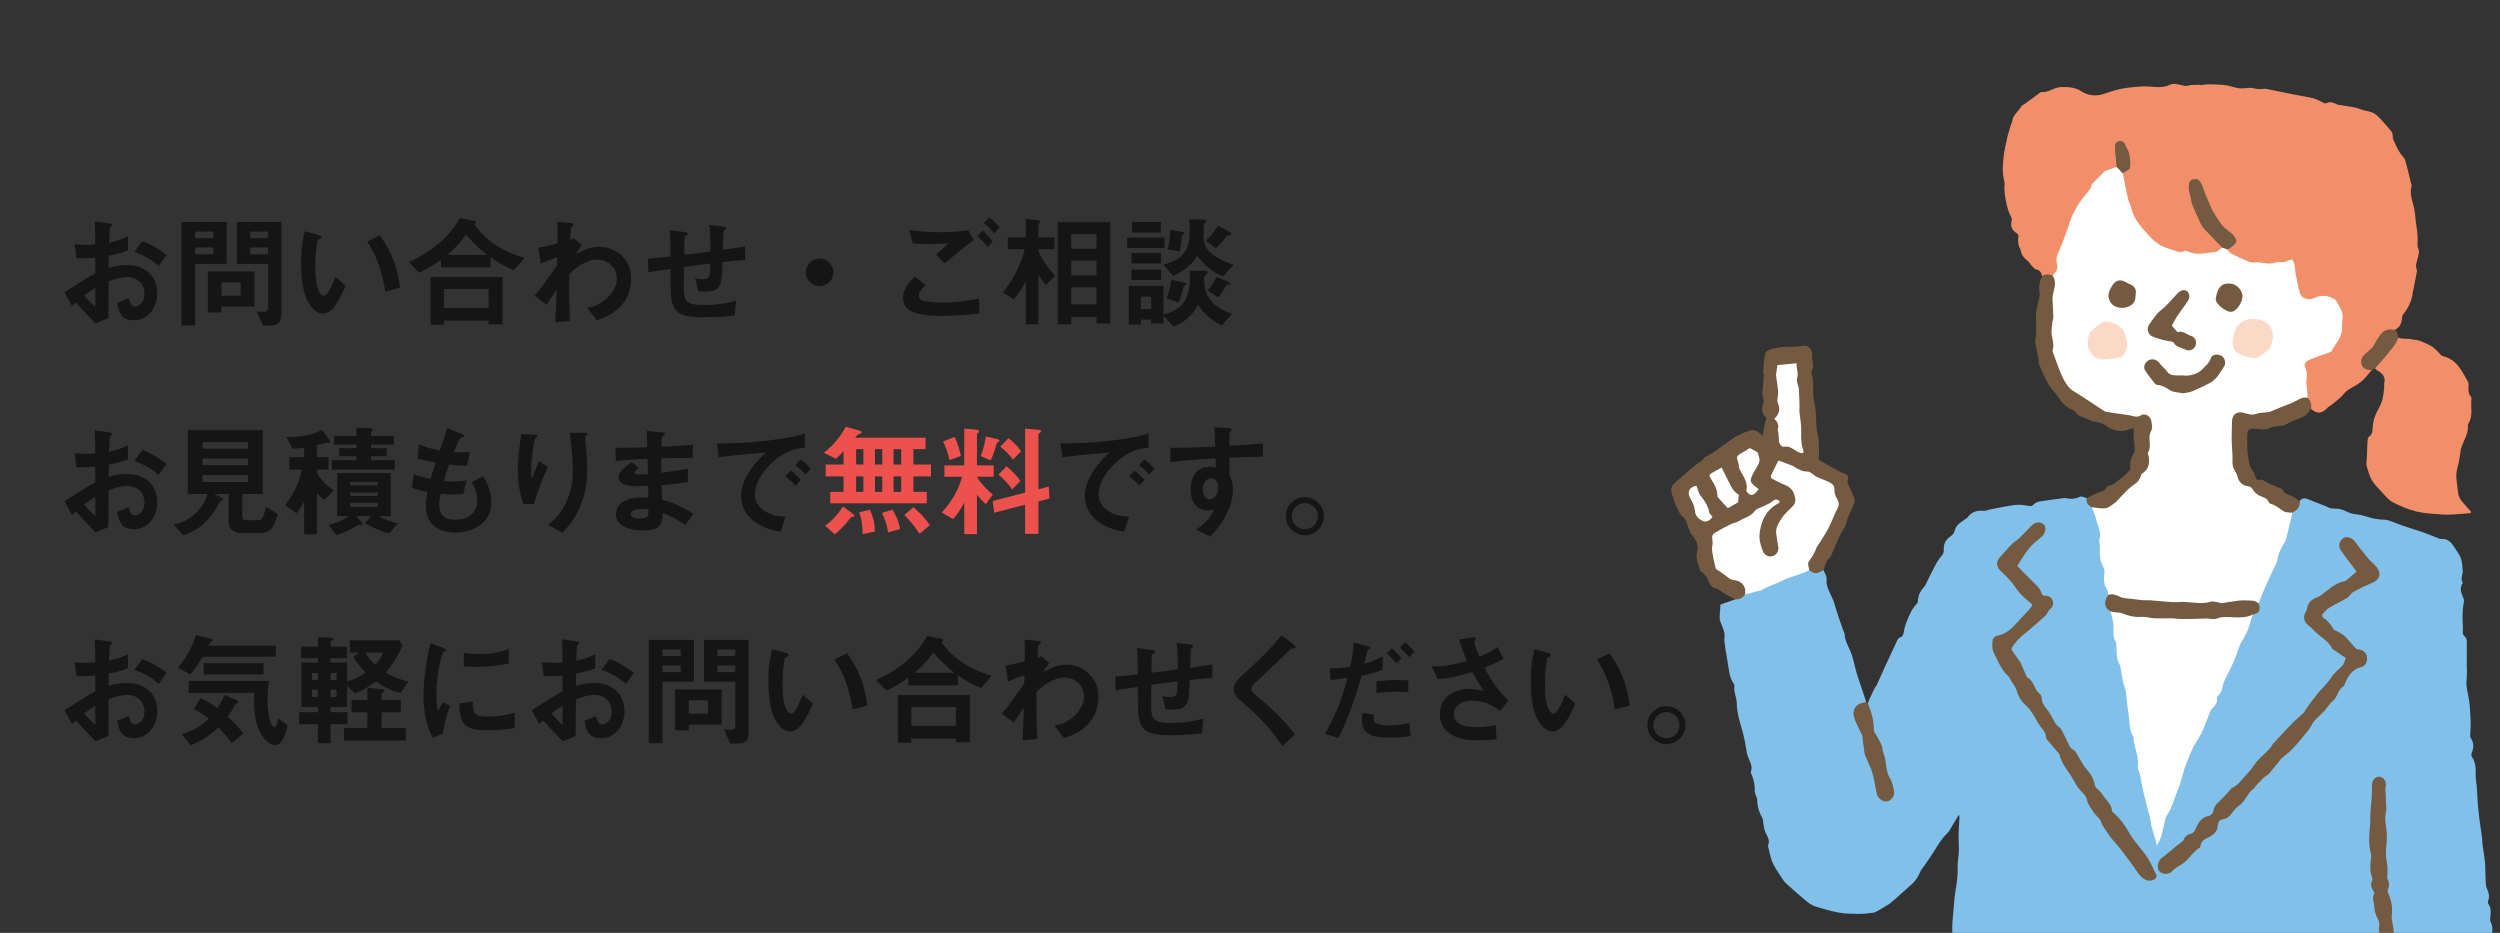 <?xml version="1.0" encoding="utf-8"?>
<!-- Generator: Adobe Illustrator 28.2.0, SVG Export Plug-In . SVG Version: 6.00 Build 0)  -->
<svg version="1.1" id="レイヤー_1" xmlns="http://www.w3.org/2000/svg" xmlns:xlink="http://www.w3.org/1999/xlink" x="0px"
	 y="0px" width="670px" height="250px" viewBox="0 0 670 250" enable-background="new 0 0 670 250" xml:space="preserve">
<rect x="0" y="0" width="670" height="250" fill="#333333" stroke="none"/>
<g>
	<g>
		<path fill="#151515" d="M17.297,78.334c5.413-3.499,6.04-3.862,8.252-5.05l-0.033-4.258c-1.98,0.198-3.169,0.231-5.018,0.165
			l-0.494-3.729c0.924,0.099,1.716,0.165,3.234,0.165c0.824,0,1.32-0.033,2.277-0.099c-0.033-3.729-0.033-4.026-0.066-6.172
			l3.664,0.495c0.924,0.132,0.924,0.363,0.924,0.528c0,0.132-0.496,0.528-0.562,0.627c-0.132,0.198-0.231,3.433-0.264,4.06
			c2.112-0.462,3.234-0.858,5.083-1.716v3.763c-2.08,0.792-3.631,1.122-5.149,1.419l-0.032,3.268
			c0.957-0.264,2.738-0.759,5.082-0.759c5.115,0,7.954,3.399,7.954,7.525c0,4.06-2.64,7.261-6.172,7.261
			c-3.63,0-4.093-2.277-4.555-4.687l3.069-1.221c0.396,1.353,0.66,2.211,1.684,2.211c1.188,0,2.541-1.188,2.541-3.499
			c0-2.211-1.584-4.39-4.588-4.39c-1.947,0-3.861,0.726-5.016,1.155c-0.033,5.248-0.033,5.842-0.066,9.868l-3.498,1.386
			c-1.42-1.518-2.245-2.409-5.248-5.578c-0.463,0.429-0.528,0.462-0.99,0.957L17.297,78.334z M25.549,77.179
			c-0.925,0.561-1.617,0.99-3.004,2.013c1.057,1.32,2.409,2.574,3.004,3.103V77.179z M42.513,71.271
			c-1.485-1.288-3.202-2.542-6.502-3.763l2.146-2.904c2.706,0.99,4.885,2.475,6.502,3.729L42.513,71.271z"/>
		<path fill="#151515" d="M52.304,70.71v16.47h-3.663V59.489h12.112V70.71H52.304z M57.189,62.063h-4.885v1.749h4.885V62.063z
			 M57.189,66.32h-4.885v1.815h4.885V66.32z M59.367,82.196v1.551h-3.664V72.756H68.18v9.439H59.367z M64.516,75.694h-5.148v3.564
			h5.148V75.694z M72.14,87.278h-1.65l-1.716-3.828c0.99,0.099,1.452,0.132,1.98,0.132c0.759,0,1.089-0.33,1.089-1.287V70.71h-8.384
			V59.489h11.948v24.39C75.407,86.255,74.78,87.278,72.14,87.278z M71.843,62.063h-4.786v1.749h4.786V62.063z M71.843,66.32h-4.786
			v1.815h4.786V66.32z"/>
		<path fill="#151515" d="M86.512,84.011c-1.056,0-1.881-0.561-2.441-1.089c-2.311-2.244-3.367-6.106-3.367-12.377
			c0-4.225,0.463-6.37,0.99-8.581l3.631,0.99c0.23,0.066,0.759,0.231,0.759,0.627c0,0.363-0.396,0.495-0.957,0.693
			c-0.363,1.815-0.627,3.729-0.627,7.36c0,6.436,1.584,7.624,2.244,7.624c1.188,0,2.542-3.499,3.169-5.083l2.738,2.442
			C90.836,80.513,89.186,84.011,86.512,84.011z M103.246,78.136c-0.957-6.865-3.137-10.76-4.852-13.4l3.398-1.65
			c1.584,2.245,4.521,6.403,5.413,14.027L103.246,78.136z"/>
		<path fill="#151515" d="M137.718,72.394c-2.079-0.858-3.763-1.684-6.238-3.399v2.673h-13.268v-2.046
			c-2.971,2.145-4.72,2.904-5.875,3.433l-2.772-2.806c4.191-1.881,10.231-5.479,13.664-11.815l3.861,0.759
			c0.297,0.066,0.463,0.264,0.463,0.363c0,0.132-0.298,0.396-0.496,0.528c0.76,1.023,2.179,3.037,5.215,5.182
			c3.499,2.442,6.668,3.367,8.285,3.829L137.718,72.394z M130.951,86.916v-0.99h-11.947v1.122h-3.598V74.242h19.275v12.674H130.951z
			 M130.951,77.476h-11.947v5.05h11.947V77.476z M124.879,62.822c-0.76,1.122-1.914,2.838-4.951,5.479h10.595
			C128.873,66.98,127.19,65.594,124.879,62.822z"/>
		<path fill="#151515" d="M159.969,85.826l-2.607-3.333c1.121-0.198,3.135-0.594,5.313-2.607c1.056-0.957,2.64-2.904,2.64-5.148
			c0-3.168-2.541-5.149-5.214-5.149c-2.245,0-4.983,1.254-7.525,3.862l-0.032,3.003c-0.033,4.456,0.131,7.261,0.197,9.604
			l-3.928,0.33c0.198-3.63,0.264-4.917,0.363-8.746c-1.057,1.485-1.65,2.376-2.674,4.027l-3.234-2.41
			c1.584-1.848,2.047-2.475,6.008-8.086l0.065-2.245c-2.607,0.958-3.399,1.254-4.456,1.75l-0.594-4.291
			c1.254-0.231,2.574-0.495,5.115-1.123c0.033-2.376,0.066-4.125-0.065-5.842l3.532,0.33c0.297,0.033,0.891,0.099,0.891,0.396
			c0,0.165-0.562,0.627-0.66,0.759c-0.198,0.198-0.297,1.947-0.23,3.367l1.022-0.363l2.046,1.782
			c-0.924,1.287-1.32,2.013-1.617,2.508c0.957-0.594,3.301-2.079,6.305-2.079c3.828,0,8.515,2.838,8.515,8.548
			C169.144,82.625,162.377,85.001,159.969,85.826z"/>
		<path fill="#151515" d="M193.629,70.248c-0.165,3.895-0.23,4.885-0.561,5.809c-0.496,1.386-1.552,2.112-4.027,2.112
			c-0.857,0-1.584-0.066-1.914-0.132l-0.825-3.465c0.495,0.099,0.958,0.231,1.947,0.231c2.014,0,2.112-0.594,2.112-4.191
			c-3.498,0.429-4.06,0.528-7.029,0.924c-0.066,3.301-0.066,5.281-0.066,5.479c0,3.762,0.594,4.72,5.479,4.72
			c4.423,0,6.965-0.726,8.482-1.155l-0.297,3.96c-1.453,0.165-4.423,0.495-8.846,0.495c-7.426,0-8.316-2.31-8.35-8.449l-0.033-4.521
			c-2.641,0.396-2.971,0.429-5.941,0.891l-0.132-3.631c2.607-0.231,3.598-0.33,6.073-0.594c0-1.354-0.033-4.753-0.198-7.063
			l3.729,0.495c0.693,0.099,1.122,0.132,1.122,0.561c0,0.165-0.065,0.198-0.562,0.528c-0.297,0.231-0.33,0.429-0.33,0.495
			c-0.032,0.528-0.065,0.726-0.065,4.521c1.98-0.231,3.202-0.363,6.997-0.891c0.033-1.551,0.066-3.96-0.297-7.096l3.366,0.396
			c1.089,0.132,1.089,0.33,1.089,0.528c0,0.165-0.065,0.231-0.363,0.429c-0.264,0.165-0.264,0.264-0.297,0.396l-0.164,4.918
			c1.848-0.264,2.904-0.396,5.94-0.891l0.032,3.63C198.25,69.753,196.732,69.885,193.629,70.248z"/>
		<path fill="#151515" d="M219.665,76.684c-2.046,0-3.696-1.65-3.696-3.697c0-2.046,1.684-3.696,3.696-3.696s3.696,1.65,3.696,3.696
			C223.361,75.034,221.711,76.684,219.665,76.684z"/>
		<path fill="#151515" d="M252.665,84.671c-7.459,0-10.628-1.386-10.628-4.72c0-2.971,2.211-4.951,3.201-5.842l2.872,2.343
			c-0.528,0.429-1.849,1.584-1.849,2.772c0,0.924,0.231,1.848,5.842,1.848c4.984,0,7.889-0.594,10.199-1.056l0.23,3.96
			C259.992,84.275,256.691,84.671,252.665,84.671z M253.16,70.611l-2.277-2.376c0.759-0.66,2.079-1.848,3.334-3.003
			c-1.42,0.099-2.575,0.165-5.084,0.165c-1.979,0-2.938-0.033-4.488-0.132l-0.99-3.63c2.74,0.396,5.545,0.594,8.317,0.594
			c2.509,0,5.017-0.165,7.525-0.528l1.485,2.673C258.408,66.155,255.866,68.301,253.16,70.611z M264.646,66.222
			c-0.858-1.188-1.584-2.014-2.739-2.937l1.42-1.485c0.957,0.792,1.716,1.518,2.738,2.937L264.646,66.222z M266.395,62.558
			c-0.693-0.924-1.353-1.716-2.706-2.806l1.419-1.485c0.957,0.726,1.882,1.551,2.806,2.706L266.395,62.558z"/>
		<path fill="#151515" d="M280.328,76.387c-1.023-1.288-1.551-1.915-2.047-2.707v13.235h-3.365V75.43
			c-0.562,1.089-1.75,3.103-3.169,4.753l-3.069-1.815c3.135-3.399,5.347-8.68,5.94-11.584h-4.554v-3.136h4.852v-4.951l3.003,0.297
			c0.198,0.033,0.892,0.066,0.892,0.429c0,0.066-0.033,0.165-0.199,0.297c-0.164,0.132-0.33,0.264-0.33,0.363v3.564h4.324v3.136
			h-4.324v0.363c0.66,2.046,2.641,4.72,4.489,6.799L280.328,76.387z M293.86,86.685v-1.75h-6.767v1.98h-3.63V59.555h14.093v27.13
			H293.86z M293.86,62.756h-6.767v3.928h6.767V62.756z M293.86,69.885h-6.767v3.927h6.767V69.885z M293.86,77.014h-6.767v4.555
			h6.767V77.014z"/>
		<path fill="#151515" d="M302.077,66.453V63.68h10.001v2.772H302.077z M327.425,87.212c-3.63-1.749-5.347-4.026-6.337-5.578
			c-1.617,3.135-4.092,5.05-6.602,5.842l-2.673-2.872v2.08h-3.3v-1.023h-2.74v1.32h-3.268V76.618h9.308v7.624
			c2.046-0.429,7.097-1.65,7.097-9.571c0-0.825-0.066-1.617-0.1-2.146l3.531,0.033c1.023,0,1.287,0.132,1.287,0.429
			c0,0.264-0.164,0.429-0.561,0.792c-0.33,0.264-0.363,0.363-0.363,0.792c0,3.63,0.924,7.294,7.525,9.571L327.425,87.212z
			 M303.233,70.611v-2.806h7.921v2.806H303.233z M303.233,75.034v-2.772h7.921v2.772H303.233z M303.364,62.327v-2.838h7.757v2.838
			H303.364z M308.514,79.489h-2.74v3.367h2.74V79.489z M327.788,74.043c-0.66-0.231-4.126-1.584-6.897-5.479
			c-1.816,2.938-4.391,4.456-6.502,5.347l-2.542-2.938c6.139-1.848,6.997-4.654,6.997-9.274c0-1.122-0.066-2.145-0.133-2.938
			l3.301,0.066c0.892,0.033,1.254,0.099,1.254,0.396c0,0.165-0.065,0.231-0.164,0.363c-0.1,0.132-0.198,0.231-0.363,0.396
			c-0.198,0.33-0.198,2.179-0.198,3.202c0,1.188,0.033,2.805,1.782,4.423c2.277,2.079,5.05,2.937,6.305,3.366L327.788,74.043z
			 M317.26,76.651c-0.363,2.112-1.057,3.631-1.387,4.39l-3.301-1.089c0.297-0.594,0.892-1.782,1.354-4.984l3.301,0.693
			c0.495,0.099,0.727,0.198,0.727,0.396C317.953,76.321,317.524,76.519,317.26,76.651z M316.732,63.119
			c-0.132,1.617-0.231,2.607-0.595,4.291l-3.234-0.594c0.595-1.881,0.693-4.323,0.727-5.248l3.037,0.561
			c0.461,0.099,0.726,0.165,0.726,0.363C317.392,62.756,316.996,62.987,316.732,63.119z M329.471,63.02
			c-0.494,0.033-0.561,0.033-0.726,0.231c-1.32,1.915-2.311,2.772-2.938,3.301l-2.64-2.08c0.857-0.825,1.947-1.914,3.267-3.994
			l3.103,1.684c0.133,0.066,0.396,0.264,0.396,0.495C329.934,62.954,329.604,62.987,329.471,63.02z M329.141,76.387
			c-0.23,0.033-0.429,0.132-0.594,0.165c-0.495,1.057-1.221,2.179-2.047,3.169l-2.838-1.849c1.057-1.287,1.717-2.343,2.377-3.664
			l3.068,1.288c0.166,0.066,0.529,0.33,0.529,0.561C329.637,76.255,329.471,76.321,329.141,76.387z"/>
		<path fill="#151515" d="M17.297,134.334c5.413-3.499,6.04-3.862,8.252-5.05l-0.033-4.258c-1.98,0.198-3.169,0.231-5.018,0.165
			l-0.494-3.729c0.924,0.099,1.716,0.165,3.234,0.165c0.824,0,1.32-0.033,2.277-0.099c-0.033-3.729-0.033-4.026-0.066-6.172
			l3.664,0.495c0.924,0.132,0.924,0.363,0.924,0.528c0,0.132-0.496,0.528-0.562,0.627c-0.132,0.198-0.231,3.433-0.264,4.06
			c2.112-0.462,3.234-0.858,5.083-1.716v3.763c-2.08,0.792-3.631,1.122-5.149,1.419l-0.032,3.268
			c0.957-0.264,2.738-0.759,5.082-0.759c5.115,0,7.954,3.399,7.954,7.525c0,4.06-2.64,7.261-6.172,7.261
			c-3.63,0-4.093-2.277-4.555-4.687l3.069-1.221c0.396,1.353,0.66,2.211,1.684,2.211c1.188,0,2.541-1.188,2.541-3.499
			c0-2.211-1.584-4.39-4.588-4.39c-1.947,0-3.861,0.726-5.016,1.155c-0.033,5.248-0.033,5.842-0.066,9.868l-3.498,1.386
			c-1.42-1.518-2.245-2.409-5.248-5.578c-0.463,0.429-0.528,0.462-0.99,0.957L17.297,134.334z M25.549,133.179
			c-0.925,0.561-1.617,0.99-3.004,2.013c1.057,1.32,2.409,2.574,3.004,3.103V133.179z M42.513,127.271
			c-1.485-1.288-3.202-2.542-6.502-3.763l2.146-2.904c2.706,0.99,4.885,2.475,6.502,3.729L42.513,127.271z"/>
		<path fill="#151515" d="M69.324,142.85h-4.455c-2.178,0-3.598-0.99-3.598-2.971v-7.492h-3.928l2.179,1.122
			c0.132,0.066,0.231,0.231,0.231,0.33c0,0.132-0.133,0.231-0.199,0.264c-0.627,0.33-0.66,0.33-0.824,0.66
			c-0.99,1.915-3.4,6.634-9.572,8.713l-2.64-2.872c0.957-0.198,3.466-0.759,5.874-3.003c2.113-1.914,2.839-4.026,3.235-5.214h-5.28
			v-17.097h20.066v17.097h-5.479v6.172c0,0.627,0.461,0.858,0.99,0.858h3.268c0.824,0,1.221,0,2.145-3.564l3.136,1.947
			C73.285,141.826,72.361,142.85,69.324,142.85z M66.486,118.492H54.275v1.749h12.212V118.492z M66.486,122.915H54.275v1.75h12.212
			V122.915z M66.486,127.337H54.275v1.848h12.212V127.337z"/>
		<path fill="#151515" d="M86.965,133.971c-0.99-0.693-1.519-1.188-2.047-1.848v11.057h-3.399V134.4
			c-0.363,0.726-0.925,1.782-2.112,3.168l-2.971-2.211c1.32-1.782,3.564-4.753,4.456-9.505h-3.366v-3.333h3.993v-2.574
			c-1.056,0.165-1.849,0.264-3.103,0.33l-1.684-3.136c4.191-0.033,6.371-0.462,9.605-1.881l1.848,2.476
			c0.066,0.099,0.23,0.363,0.23,0.627c0,0.099,0,0.33-0.297,0.33c-0.065,0-0.494-0.033-0.594-0.033c-0.33,0-0.43,0.033-1.122,0.231
			c-0.495,0.165-1.155,0.33-1.485,0.429v3.202h3.136v3.333h-3.136v0.759c1.057,2.079,2.806,3.664,4.521,4.818L86.965,133.971z
			 M104.324,142.981c-1.716-0.495-3.729-1.155-6.534-2.772l1.649-1.881h-3.927l1.319,1.584c0.1,0.099,0.232,0.231,0.232,0.462
			c0,0.363-0.33,0.396-0.463,0.396c-0.197,0-0.429-0.066-0.594-0.099c-1.09,0.726-3.201,1.914-5.809,2.739l-2.146-2.739
			c2.772-0.726,3.96-1.32,5.413-2.344h-3.104v-11.551h14.357v11.551h-3.334c1.783,0.958,3.137,1.386,5.248,1.915L104.324,142.981z
			 M88.945,125.852v-2.542h6.6v-1.023h-4.652v-2.178h4.652v-0.958h-6.006v-2.343h6.006v-2.178l3.598,0.132
			c0.529,0.033,0.793,0.231,0.793,0.429c0,0.165-0.133,0.264-0.264,0.396c-0.199,0.165-0.232,0.231-0.232,0.363v0.858h6.106v2.343
			H99.44v0.958h4.192v2.178H99.44v1.023h6.371v2.542H88.945z M101.223,129.152h-7.36v0.924h7.36V129.152z M101.223,131.991h-7.36
			v0.924h7.36V131.991z M101.223,134.73h-7.36v1.122h7.36V134.73z"/>
		<path fill="#151515" d="M122.127,142.75c-3.201,0-7.987-1.122-7.987-7.195c0-1.386,0.231-2.74,0.396-3.73
			c-1.221-0.231-2.607-0.528-4.158-1.089l0.561-3.63c1.98,0.726,3.004,0.99,4.457,1.254c0.33-1.155,0.627-2.244,1.353-4.39
			c-2.046-0.396-2.904-0.561-4.786-1.056l0.297-3.829c1.849,0.759,3.169,1.188,5.611,1.65c0.99-2.872,1.485-4.258,1.947-5.941
			l3.795,1.419c0.265,0.099,0.76,0.264,0.76,0.627c0,0.396-0.462,0.297-0.99,0.462c-0.594,0.99-1.287,2.739-1.749,3.862
			c1.649,0.066,2.409,0.066,4.323,0.033l-0.759,3.564c-1.122,0.033-2.146,0.033-4.852-0.264c-0.396,1.122-0.792,2.31-1.386,4.422
			c0.692,0.099,0.99,0.099,2.178,0.099c1.485,0,2.508-0.033,3.895-0.264l-0.857,3.631c-0.496,0.033-1.52,0.132-3.137,0.132
			c-1.254,0-2.046-0.099-2.938-0.165c-0.131,0.825-0.396,2.013-0.396,3.037c0,0.924,0.198,2.079,1.056,2.904
			c0.957,0.891,2.244,0.99,3.104,0.99c2.706,0,6.039-1.155,6.039-5.149c0-2.244-1.056-4.191-1.484-4.917l3.068-1.618
			c0.826,1.453,2.179,3.763,2.179,7.162C131.665,140.473,126.285,142.75,122.127,142.75z"/>
		<path fill="#151515" d="M143.094,135.061h-2.805c-1.057-2.872-1.485-5.941-1.485-8.978c0-4.06,0.627-7.888,0.924-9.77l3.598,0.198
			c0.198,0,0.693,0.066,0.693,0.396c0,0.231-0.33,0.363-0.462,0.495c-0.693,0.561-1.222,6.865-1.222,8.845
			c0,0.957,0.066,1.32,0.231,2.046c0.429-1.122,1.089-2.838,1.914-4.687l2.311,1.518
			C145.371,128.36,144.051,131.661,143.094,135.061z M155.372,135.984c-1.552,3.532-3.433,5.512-4.62,6.766l-3.928-2.079
			c1.188-0.891,3.068-2.344,4.686-5.578c1.354-2.739,2.014-5.809,2.014-8.845c0-0.363-0.099-5.446-0.824-10.265h3.993
			c0.099,0,0.692,0,0.692,0.429c0,0.297-0.594,0.495-0.594,0.792c0,0.297,0.165,1.684,0.198,2.014
			c0.198,2.31,0.396,4.752,0.396,6.931C157.385,128.129,157.188,131.859,155.372,135.984z"/>
		<path fill="#151515" d="M183.656,140.737c-2.146-1.519-3.598-2.311-6.04-3.268c-0.132,3.367-0.924,4.687-5.148,4.687
			c-4.555,0-7.394-1.617-7.394-4.291c0-0.957,0.33-4.786,7.756-4.521l0.925,0.033l-0.065-3.168c-0.595,0.033-2.41,0.099-3.367,0.099
			c-3.037,0-4.555-1.089-4.555-2.376c0-1.617,2.244-3.168,3.531-4.092l1.881,1.617c-0.594,0.429-1.088,0.792-1.088,1.221
			c0,0.462,0.692,0.462,1.254,0.462c1.089,0,1.518,0,2.277-0.066l-0.066-4.125c-3.795,0.165-5.677,0.297-8.516,0.627l-0.065-3.564
			c3.763,0,5.545-0.066,8.481-0.132l-0.098-4.389l4.025,0.396c0.627,0.066,0.826,0.165,0.826,0.396c0,0.132-0.066,0.165-0.43,0.462
			c-0.132,0.099-0.363,0.297-0.43,0.594c0,0.033-0.032,0.66-0.065,2.376c4.225-0.198,5.347-0.264,8.449-0.495l-0.132,3.499
			c-3.664,0-6.732,0.066-8.383,0.099v3.895c2.871-0.363,4.092-0.561,7.129-1.122v3.598c-1.42,0.231-3.169,0.528-7.063,0.825
			c0.065,1.65,0.065,1.98,0.165,3.927c2.74,0.759,4.918,1.551,8.35,3.73L183.656,140.737z M172.236,136.414
			c-2.145,0-3.201,0.561-3.201,1.419c0,1.122,2.112,1.122,2.508,1.122c2.146,0,2.277-0.594,2.244-2.442
			C173.425,136.447,172.996,136.414,172.236,136.414z"/>
		<path fill="#151515" d="M206.316,124.565c-2.442,2.442-4.026,5.413-4.026,7.921c0,2.277,1.452,3.631,2.376,4.291
			c2.146,1.519,4.456,1.618,5.809,1.684l-1.287,4.026c-1.749-0.297-5.445-0.99-8.119-3.664c-1.584-1.551-2.441-3.696-2.441-5.941
			c0-2.211,0.824-4.422,2.244-6.568c1.551-2.409,3.201-3.96,4.356-5.017c-4.423,0.363-9.274,0.759-12.575,1.221l-0.561-3.696
			c7.129,0.066,17.36-0.727,23.598-2.641v3.829C214.139,120.109,210.508,120.34,206.316,124.565z M213.215,130.208
			c-0.727-0.891-1.42-1.551-2.707-2.541l1.354-1.584c1.09,0.825,1.914,1.518,2.739,2.542L213.215,130.208z M215.888,127.205
			c-0.858-0.99-1.649-1.716-2.739-2.508l1.387-1.584c1.386,1.023,2.046,1.716,2.738,2.508L215.888,127.205z"/>
		<path fill="#ED514E" d="M244.789,127.667v4.158h3.598v3.07h-25.875v-3.07h3.564v-4.158h-4.786v-3.168h4.786v-3.631
			c-0.727,0.891-1.354,1.485-2.047,2.08l-3.268-1.617c2.707-2.014,4.654-4.621,5.908-6.964l3.729,1.056
			c0.066,0.033,0.562,0.165,0.562,0.462c0,0.165,0,0.165-0.76,0.462c-0.23,0.099-0.43,0.198-1.023,0.957h18.879v3.069h-3.268v4.126
			h4.72v3.168H244.789z M228.617,138.526c-0.463,0.033-0.496,0.033-0.627,0.198c-1.882,2.475-3.598,3.927-4.258,4.488l-2.607-2.31
			c2.079-1.485,3.631-3.333,4.785-5.182l2.674,2.013c0.297,0.231,0.363,0.363,0.363,0.495
			C228.947,138.46,228.716,138.493,228.617,138.526z M231.389,120.373h-1.947v4.126h1.947V120.373z M231.389,127.667h-1.947v4.158
			h1.947V127.667z M231.191,143.146c-0.033-2.211-0.198-3.795-0.924-5.842l2.871-0.726c0.66,1.518,1.354,3.499,1.32,5.875
			L231.191,143.146z M236.44,120.373h-1.947v4.126h1.947V120.373z M236.44,127.667h-1.947v4.158h1.947V127.667z M237.99,142.685
			c-0.297-2.311-1.188-4.324-1.617-5.215l2.805-0.891c0.529,0.825,1.717,2.872,2.014,5.215L237.99,142.685z M241.522,120.373h-2.046
			v4.126h2.046V120.373z M241.522,127.667h-2.046v4.158h2.046V127.667z M246.473,143.047c-1.717-2.574-3.103-3.994-4.126-5.017
			l2.442-2.079c1.617,1.353,2.971,2.706,4.423,4.786L246.473,143.047z"/>
		<path fill="#ED514E" d="M261.822,127.766c1.154,2.112,3.398,4.06,4.257,4.819l-1.882,2.542c-0.594-0.561-1.584-1.485-2.375-2.607
			v10.627h-3.4v-8.449c-0.594,1.155-1.782,3.103-3.004,4.423l-3.035-1.782c2.838-3.003,4.719-6.535,5.412-9.572h-4.687v-3.036h5.313
			v-9.869l2.971,0.264c0.891,0.066,1.023,0.264,1.023,0.462c0,0.132-0.066,0.264-0.264,0.396c-0.265,0.198-0.33,0.231-0.33,0.396
			v8.35h4.488v3.036H261.822z M254.429,123.311c-0.33-1.815-1.056-3.762-1.684-4.983l3.103-1.254
			c0.891,1.848,1.42,3.994,1.684,5.116L254.429,123.311z M267.531,118.426c-0.33,0.165-0.363,0.198-0.396,0.297
			c-0.099,0.33-0.726,2.904-1.649,4.653l-2.674-1.155c0.825-1.881,1.222-4.126,1.386-5.248l2.773,0.627
			c0.693,0.165,0.891,0.264,0.891,0.462C267.861,118.228,267.598,118.393,267.531,118.426z M278.291,134.367v8.713h-3.564v-7.822
			l-8.284,2.146l-0.396-3.136l8.68-2.244v-17.163l3.531,0.33c0.66,0.066,0.793,0.198,0.793,0.396c0,0.132-0.1,0.198-0.232,0.297
			c-0.33,0.231-0.527,0.363-0.527,0.495v14.753l2.772-0.726l0.198,3.202L278.291,134.367z M271.261,131.166
			c-0.957-1.419-2.343-2.905-3.696-3.961l2.178-2.244c1.287,1.023,2.74,2.475,3.73,3.96L271.261,131.166z M271.459,123.211
			c-1.023-1.584-2.475-2.805-3.399-3.498l2.212-2.277c0.989,0.759,2.343,1.947,3.398,3.499L271.459,123.211z"/>
		<path fill="#151515" d="M298.426,124.565c-2.441,2.442-4.025,5.413-4.025,7.921c0,2.277,1.451,3.631,2.376,4.291
			c2.146,1.519,4.456,1.618,5.809,1.684l-1.287,4.026c-1.749-0.297-5.446-0.99-8.119-3.664c-1.585-1.551-2.442-3.696-2.442-5.941
			c0-2.211,0.825-4.422,2.244-6.568c1.551-2.409,3.201-3.96,4.357-5.017c-4.424,0.363-9.275,0.759-12.576,1.221l-0.561-3.696
			c7.129,0.066,17.361-0.727,23.599-2.641v3.829C306.248,120.109,302.618,120.34,298.426,124.565z M305.324,130.208
			c-0.727-0.891-1.419-1.551-2.706-2.541l1.353-1.584c1.09,0.825,1.914,1.518,2.74,2.542L305.324,130.208z M307.998,127.205
			c-0.858-0.99-1.65-1.716-2.74-2.508l1.387-1.584c1.387,1.023,2.047,1.716,2.739,2.508L307.998,127.205z"/>
		<path fill="#151515" d="M329.492,122.65v4.621c0.363,0.792,0.957,1.947,0.957,4.026c0,0.957-0.197,3.399-1.683,6.37
			c-1.519,3.069-3.301,4.917-4.489,6.139l-3.696-1.914c1.98-1.288,3.993-3.004,4.72-5.413c-0.727,0.198-1.221,0.33-1.782,0.33
			c-0.858,0-1.882-0.297-2.706-1.023c-1.354-1.188-1.717-2.971-1.717-4.588c0-3.63,1.815-6.139,5.182-6.139
			c0.627,0,1.09,0.099,1.552,0.264l-0.065-2.475c-2.938,0.165-7.922,0.462-12.113,0.99v-3.829c2.244,0,5.082,0,12.014-0.33
			c-0.033-1.023-0.033-2.772-0.23-5.182l3.662,0.231c0.76,0.033,0.958,0.132,0.958,0.462c0,0.198-0.065,0.297-0.298,0.495
			c-0.23,0.198-0.264,0.264-0.264,0.396v3.399c4.588-0.264,5.611-0.363,8.978-0.627v3.564
			C335.961,122.419,333.783,122.485,329.492,122.65z M325.829,128.657c-0.33-0.33-0.792-0.462-1.222-0.462
			c-1.32,0-2.244,1.155-2.244,2.904c0,1.98,1.057,2.74,1.815,2.74c0.692,0,2.277-0.726,2.277-3.07
			C326.456,130.077,326.358,129.219,325.829,128.657z"/>
		<path fill="#151515" d="M354.802,138.328c0,2.806-2.277,5.083-5.083,5.116c-2.805,0-5.115-2.31-5.115-5.116
			c0-2.838,2.311-5.083,5.115-5.083C352.492,133.245,354.802,135.489,354.802,138.328z M346.188,138.328
			c0,1.947,1.584,3.532,3.531,3.499c1.947,0,3.499-1.551,3.499-3.499s-1.585-3.499-3.499-3.499S346.188,136.38,346.188,138.328z"/>
		<path fill="#151515" d="M17.297,190.334c5.413-3.498,6.04-3.861,8.252-5.05l-0.033-4.258c-1.98,0.198-3.169,0.231-5.018,0.165
			l-0.494-3.729c0.924,0.1,1.716,0.165,3.234,0.165c0.824,0,1.32-0.033,2.277-0.099c-0.033-3.729-0.033-4.027-0.066-6.172
			l3.664,0.495c0.924,0.132,0.924,0.363,0.924,0.528c0,0.132-0.496,0.528-0.562,0.627c-0.132,0.198-0.231,3.433-0.264,4.06
			c2.112-0.462,3.234-0.858,5.083-1.717v3.763c-2.08,0.792-3.631,1.122-5.149,1.419l-0.032,3.268
			c0.957-0.264,2.738-0.759,5.082-0.759c5.115,0,7.954,3.399,7.954,7.525c0,4.06-2.64,7.261-6.172,7.261
			c-3.63,0-4.093-2.277-4.555-4.687l3.069-1.222c0.396,1.354,0.66,2.212,1.684,2.212c1.188,0,2.541-1.188,2.541-3.499
			c0-2.211-1.584-4.39-4.588-4.39c-1.947,0-3.861,0.727-5.016,1.155c-0.033,5.248-0.033,5.842-0.066,9.868l-3.498,1.387
			c-1.42-1.519-2.245-2.409-5.248-5.578c-0.463,0.43-0.528,0.462-0.99,0.957L17.297,190.334z M25.549,189.179
			c-0.925,0.562-1.617,0.99-3.004,2.014c1.057,1.32,2.409,2.574,3.004,3.103V189.179z M42.513,183.272
			c-1.485-1.288-3.202-2.542-6.502-3.763l2.146-2.904c2.706,0.989,4.885,2.475,6.502,3.729L42.513,183.272z"/>
		<path fill="#151515" d="M54.274,176.01c-1.254,2.179-2.111,3.433-3.234,4.753l-3.398-1.849c2.376-2.64,3.861-5.512,4.885-8.746
			l4.025,1.056c0.133,0.033,0.463,0.132,0.463,0.363c0,0.099-0.033,0.165-0.066,0.231c-0.066,0.033-0.396,0.198-0.462,0.231
			c-0.165,0.099-0.198,0.198-0.595,0.99h18.021v2.971H54.274z M62.129,199.147c-1.451-1.914-2.343-2.938-3.564-4.225
			c-2.771,2.574-4.818,3.729-7.426,4.818l-2.409-2.938c1.749-0.594,4.852-1.716,7.228-4.225c-1.848-1.419-2.971-1.98-4.059-2.508
			l1.881-3.004c1.287,0.627,2.541,1.287,4.488,2.739c0.792-1.221,1.287-2.079,1.947-3.564l3.136,1.387
			c0.165,0.065,0.528,0.264,0.528,0.527c0,0.165-0.166,0.231-0.265,0.265c-0.165,0.065-0.429,0.165-0.495,0.264
			c-1.057,1.849-1.188,2.112-2.111,3.399c0.857,0.76,2.111,1.947,4.257,4.456L62.129,199.147z M73.747,199.708
			c-1.023,0-2.839-1.089-4.06-3.531c-1.717-3.433-1.65-7.327-1.584-10.463H50.578v-3.234h21.519
			c-0.265,1.782-0.396,3.564-0.396,5.38c0,3.334,0.692,6.997,1.914,6.997c0.561,0,0.857-1.815,0.891-2.343l2.574,1.881
			C76.52,196.836,75.596,199.708,73.747,199.708z M54.571,180.73v-2.971h16.04v2.971H54.571z"/>
		<path fill="#151515" d="M107.318,185.747c-2.541-0.692-4.191-1.452-6.568-3.135c-1.518,1.122-2.805,1.979-5.611,3.3l-2.111-2.146
			v5.71h-4.456v1.387h4.555v3.234h-4.555v5.083h-3.366v-5.083h-5.05v-3.234h5.05v-1.387h-4.423v-11.914h4.423v-1.188h-4.521v-3.07
			h4.521v-2.542l3.399,0.165c0.297,0,0.759,0.066,0.759,0.363c0,0.165-0.23,0.33-0.363,0.396c-0.297,0.231-0.429,0.33-0.429,0.495
			v1.122h4.456v3.07h-4.456v1.188h4.456v5.082c1.881-0.527,3.168-1.155,4.95-2.409c-1.222-1.254-2.079-2.277-3.333-4.125
			l1.452-1.188h-2.311v-3.334h13.202l0.891,1.287c-1.716,3.928-2.971,5.611-4.488,7.327c2.277,1.552,4.951,2.179,6.072,2.442
			L107.318,185.747z M85.205,180.367h-1.617v1.849h1.617V180.367z M85.205,184.823h-1.617v1.98h1.617V184.823z M90.222,180.367
			h-1.65v1.849h1.65V180.367z M90.222,184.823h-1.65v1.98h1.65V184.823z M92.169,198.454v-3.366h6.304v-4.191h-4.258v-3.301h4.258
			v-3.301l3.828,0.396c0.396,0.033,0.76,0.099,0.76,0.396c0,0.133-0.1,0.231-0.198,0.33c-0.528,0.462-0.594,0.495-0.594,0.693v1.485
			h5.148v3.301h-5.148v4.191h6.469v3.366H92.169z M97.945,174.921c0.726,1.419,1.32,2.112,2.607,3.201
			c1.154-1.122,1.617-1.881,2.078-3.201H97.945z"/>
		<path fill="#151515" d="M118.654,196.671l-2.607,1.023c-0.528-0.858-0.825-1.387-1.221-2.607c-0.99-3.069-1.354-6.139-1.354-8.681
			c0-2.112,0.264-4.555,0.494-6.502c0.463-3.564,0.925-5.577,1.387-7.525l3.367,1.221c0.23,0.099,0.857,0.33,0.857,0.594
			c0,0.066-0.033,0.198-0.165,0.298c-0.065,0.032-0.495,0.197-0.562,0.23c-0.494,0.297-1.914,6.271-1.914,11.255
			c0,0.561,0,3.103,0.463,4.521c0.396-0.693,0.594-1.023,1.32-2.311l1.947,1.057C119.479,191.952,118.984,194.559,118.654,196.671z
			 M130.47,195.714c-6.007,0-7.261-1.617-7.36-7.195l3.598-0.495c0.033,3.136,0.363,4.026,3.697,4.026
			c3.762,0,6.336-0.692,7.524-1.022v4.093C136.18,195.384,133.969,195.714,130.47,195.714z M127.829,178.749
			c-0.264,0-1.782,0-3.531-0.165v-3.63c0.957,0.132,2.442,0.362,4.225,0.362c3.861,0,6.567-0.924,7.822-1.353v3.828
			C134.826,178.089,131.492,178.749,127.829,178.749z"/>
		<path fill="#151515" d="M142.525,190.334c5.413-3.498,6.04-3.861,8.252-5.05l-0.033-4.258c-1.98,0.198-3.169,0.231-5.018,0.165
			l-0.494-3.729c0.924,0.1,1.716,0.165,3.234,0.165c0.824,0,1.32-0.033,2.277-0.099c-0.033-3.729-0.033-4.027-0.066-6.172
			l3.664,0.495c0.924,0.132,0.924,0.363,0.924,0.528c0,0.132-0.496,0.528-0.562,0.627c-0.132,0.198-0.231,3.433-0.264,4.06
			c2.112-0.462,3.234-0.858,5.083-1.717v3.763c-2.08,0.792-3.631,1.122-5.149,1.419l-0.032,3.268
			c0.957-0.264,2.738-0.759,5.082-0.759c5.115,0,7.954,3.399,7.954,7.525c0,4.06-2.64,7.261-6.172,7.261
			c-3.63,0-4.093-2.277-4.555-4.687l3.069-1.222c0.396,1.354,0.66,2.212,1.684,2.212c1.188,0,2.541-1.188,2.541-3.499
			c0-2.211-1.584-4.39-4.588-4.39c-1.947,0-3.861,0.727-5.016,1.155c-0.033,5.248-0.033,5.842-0.066,9.868l-3.498,1.387
			c-1.42-1.519-2.245-2.409-5.248-5.578c-0.463,0.43-0.528,0.462-0.99,0.957L142.525,190.334z M150.777,189.179
			c-0.925,0.562-1.617,0.99-3.004,2.014c1.057,1.32,2.409,2.574,3.004,3.103V189.179z M167.741,183.272
			c-1.485-1.288-3.202-2.542-6.502-3.763l2.146-2.904c2.706,0.989,4.885,2.475,6.502,3.729L167.741,183.272z"/>
		<path fill="#151515" d="M177.532,182.71v16.47h-3.663v-27.691h12.112v11.222H177.532z M182.417,174.063h-4.885v1.749h4.885
			V174.063z M182.417,178.321h-4.885v1.815h4.885V178.321z M184.596,194.196v1.552h-3.664v-10.991h12.477v9.439H184.596z
			 M189.744,187.694h-5.148v3.564h5.148V187.694z M197.368,199.279h-1.65l-1.716-3.828c0.99,0.099,1.452,0.132,1.98,0.132
			c0.759,0,1.089-0.33,1.089-1.287V182.71h-8.384v-11.222h11.948v24.391C200.636,198.255,200.009,199.279,197.368,199.279z
			 M197.071,174.063h-4.786v1.749h4.786V174.063z M197.071,178.321h-4.786v1.815h4.786V178.321z"/>
		<path fill="#151515" d="M211.74,196.011c-1.056,0-1.881-0.561-2.441-1.089c-2.311-2.244-3.367-6.106-3.367-12.377
			c0-4.225,0.463-6.37,0.99-8.581l3.631,0.99c0.23,0.065,0.759,0.23,0.759,0.627c0,0.363-0.396,0.495-0.957,0.693
			c-0.363,1.814-0.627,3.729-0.627,7.359c0,6.437,1.584,7.624,2.244,7.624c1.188,0,2.542-3.498,3.169-5.082l2.738,2.442
			C216.065,192.513,214.414,196.011,211.74,196.011z M228.475,190.136c-0.957-6.864-3.137-10.76-4.852-13.399l3.398-1.65
			c1.584,2.244,4.521,6.402,5.413,14.027L228.475,190.136z"/>
		<path fill="#151515" d="M262.946,184.394c-2.079-0.858-3.763-1.684-6.238-3.399v2.673h-13.268v-2.046
			c-2.971,2.145-4.72,2.904-5.875,3.433l-2.772-2.806c4.191-1.882,10.231-5.479,13.664-11.816l3.861,0.759
			c0.297,0.066,0.463,0.264,0.463,0.363c0,0.132-0.298,0.396-0.496,0.528c0.76,1.023,2.179,3.037,5.215,5.182
			c3.499,2.442,6.668,3.367,8.285,3.829L262.946,184.394z M256.18,198.916v-0.99h-11.947v1.122h-3.598v-12.806h19.275v12.674H256.18
			z M256.18,189.476h-11.947v5.05h11.947V189.476z M250.108,174.823c-0.76,1.122-1.914,2.838-4.951,5.479h10.595
			C254.102,178.981,252.418,177.594,250.108,174.823z"/>
		<path fill="#151515" d="M285.197,197.827l-2.607-3.334c1.121-0.197,3.135-0.594,5.313-2.607c1.056-0.957,2.64-2.904,2.64-5.148
			c0-3.168-2.541-5.148-5.214-5.148c-2.245,0-4.983,1.254-7.525,3.861l-0.032,3.004c-0.033,4.455,0.131,7.261,0.197,9.604
			l-3.928,0.329c0.198-3.63,0.264-4.917,0.363-8.746c-1.057,1.485-1.65,2.377-2.674,4.027l-3.234-2.41
			c1.584-1.848,2.047-2.475,6.008-8.086l0.065-2.244c-2.607,0.957-3.399,1.254-4.456,1.749l-0.594-4.29
			c1.254-0.231,2.574-0.495,5.115-1.123c0.033-2.376,0.066-4.125-0.065-5.842l3.532,0.33c0.297,0.033,0.891,0.099,0.891,0.396
			c0,0.165-0.562,0.627-0.66,0.759c-0.198,0.198-0.297,1.947-0.23,3.367l1.022-0.363l2.046,1.782
			c-0.924,1.287-1.32,2.013-1.617,2.508c0.957-0.594,3.301-2.079,6.305-2.079c3.828,0,8.515,2.839,8.515,8.549
			C294.372,194.625,287.606,197.001,285.197,197.827z"/>
		<path fill="#151515" d="M318.858,182.249c-0.166,3.895-0.231,4.885-0.562,5.809c-0.495,1.387-1.552,2.112-4.026,2.112
			c-0.858,0-1.584-0.066-1.914-0.132l-0.826-3.466c0.496,0.1,0.958,0.231,1.947,0.231c2.014,0,2.113-0.595,2.113-4.191
			c-3.499,0.429-4.061,0.527-7.03,0.924c-0.065,3.301-0.065,5.28-0.065,5.479c0,3.763,0.594,4.72,5.479,4.72
			c4.422,0,6.964-0.726,8.482-1.155l-0.297,3.961c-1.453,0.165-4.424,0.495-8.846,0.495c-7.426,0-8.317-2.311-8.351-8.449
			l-0.032-4.521c-2.641,0.396-2.971,0.429-5.941,0.891l-0.133-3.631c2.607-0.23,3.598-0.329,6.074-0.594
			c0-1.354-0.033-4.753-0.199-7.062l3.73,0.495c0.693,0.099,1.121,0.132,1.121,0.561c0,0.165-0.065,0.198-0.561,0.528
			c-0.297,0.23-0.33,0.429-0.33,0.495c-0.033,0.528-0.066,0.726-0.066,4.521c1.98-0.231,3.202-0.363,6.998-0.892
			c0.033-1.551,0.065-3.96-0.297-7.096l3.365,0.396c1.09,0.132,1.09,0.33,1.09,0.528c0,0.165-0.066,0.231-0.363,0.429
			c-0.264,0.166-0.264,0.264-0.297,0.396l-0.165,4.918c1.849-0.264,2.904-0.396,5.94-0.891l0.033,3.63
			C323.478,181.753,321.959,181.885,318.858,182.249z"/>
		<path fill="#151515" d="M346.333,173.833c-0.396,0.032-0.495,0.132-1.353,0.99c-0.693,0.726-3.895,3.795-7.295,6.964
			c-2.178,2.046-2.343,2.211-2.343,2.838c0,0.495,0.198,0.858,0.562,1.155c4.257,3.499,7.459,6.37,11.154,11.023l-3.398,3.169
			c-3.895-5.81-7.129-8.714-11.387-12.377c-1.42-1.188-1.65-2.311-1.65-2.904c0-1.452,1.188-2.674,2.277-3.696
			c4.687-4.258,7.393-6.865,10.562-10.76l3.036,2.343c0.066,0.066,0.693,0.561,0.693,0.891
			C347.191,173.733,347.092,173.733,346.333,173.833z"/>
		<path fill="#151515" d="M364.92,181.06c-1.617,5.743-3.531,11.387-6.205,16.7l-3.663-1.056c3.861-6.568,5.214-11.717,6.04-15.051
			c0,0-2.277,0.33-2.542,0.363c-0.692,0.132-1.287,0.165-1.979,0.198l-0.231-3.103c2.772,0,3.696-0.099,5.511-0.396
			c0.33-1.519,0.859-3.928,0.893-6.502l3.729,0.924c0.529,0.132,0.727,0.264,0.727,0.495c0,0.132-0.066,0.166-0.594,0.561
			c-0.23,0.133-0.23,0.231-0.33,0.925c-0.033,0.165-0.363,1.749-0.594,2.706c1.781-0.396,3.332-1.056,4.885-1.947v3.598
			C368.121,180.4,366.604,180.73,364.92,181.06z M372.379,197.695c-3.201,0-7.393-0.198-7.393-4.687c0-0.198,0-1.123,0.197-1.947
			l3.07,0.462c-0.033,0.264-0.133,0.66-0.133,1.254c0,0.198,0.033,0.562,0.43,0.892c0.824,0.726,3.168,0.726,3.762,0.726
			c2.74,0,4.324-0.396,5.348-0.66l0.396,3.499C377.164,197.398,375.483,197.695,372.379,197.695z M368.881,185.747v-3.168
			c2.871-0.297,3.895-0.33,5.479-0.33c1.781,0,2.441,0.065,3.07,0.132v3.136C375.152,185.285,372.182,185.318,368.881,185.747z
			 M374.227,177.759c-0.594-0.692-1.518-1.782-2.607-2.673l1.387-1.32c1.057,0.892,2.014,1.98,2.607,2.674L374.227,177.759z
			 M377.627,176.11c-0.527-0.628-1.42-1.684-2.475-2.542l1.418-1.419c1.09,0.891,2.014,1.981,2.508,2.575L377.627,176.11z"/>
		<path fill="#151515" d="M402.09,190.533c-1.52-1.057-3.961-2.772-7.559-2.772c-2.641,0-4.852,1.32-4.852,3.564
			c0,2.541,2.211,3.564,6.072,3.564c2.244,0,4.125-0.363,5.084-0.562l0.264,3.73c-1.717,0.329-3.467,0.362-5.215,0.362
			c-1.914,0-6.404-0.165-8.713-3.135c-0.33-0.43-1.287-1.684-1.287-3.862c0-4.785,4.158-6.799,7.789-6.799
			c1.221,0,2.969,0.33,4.025,0.562c-1.221-1.684-1.947-2.904-3.102-5.116c-4.258,1.32-6.568,1.749-9.242,1.947l-1.684-3.465
			c1.256,0.065,1.947,0.065,2.607,0c0.496-0.033,2.873-0.298,6.898-1.387c-0.857-1.98-1.484-3.532-2.145-5.776l3.332-0.495
			c0.232-0.033,1.156-0.231,1.156,0.198c0,0.165-0.43,0.825-0.43,1.023c0,0.099,0.33,1.419,1.387,3.928
			c2.41-0.99,3.465-1.617,4.852-2.641l1.65,3.136c-1.09,0.627-2.145,1.254-5.148,2.409c2.211,4.093,3.795,6.205,6.369,8.779
			L402.09,190.533z"/>
		<path fill="#151515" d="M416.057,196.011c-1.057,0-1.883-0.561-2.443-1.089c-2.311-2.244-3.365-6.106-3.365-12.377
			c0-4.225,0.461-6.37,0.99-8.581l3.629,0.99c0.232,0.065,0.76,0.23,0.76,0.627c0,0.363-0.396,0.495-0.957,0.693
			c-0.363,1.814-0.627,3.729-0.627,7.359c0,6.437,1.584,7.624,2.244,7.624c1.188,0,2.541-3.498,3.168-5.082l2.74,2.442
			C420.379,192.513,418.729,196.011,416.057,196.011z M432.789,190.136c-0.957-6.864-3.135-10.76-4.852-13.399l3.4-1.65
			c1.584,2.244,4.521,6.402,5.412,14.027L432.789,190.136z"/>
		<path fill="#151515" d="M451.697,194.328c0,2.806-2.277,5.083-5.084,5.116c-2.805,0-5.115-2.311-5.115-5.116
			c0-2.838,2.311-5.082,5.115-5.082C449.387,189.246,451.697,191.49,451.697,194.328z M443.082,194.328
			c0,1.947,1.584,3.532,3.531,3.499c1.947,0,3.498-1.552,3.498-3.499s-1.584-3.498-3.498-3.498S443.082,192.38,443.082,194.328z"/>
	</g>
</g>
<g>
	<path fill="none" d="M482.022,100.451c0.015-1.711-0.004-3.428-0.222-5.127c-0.692,0.41-1.271,0.988-1.522,1.75
		c-0.269,1.11-0.427,2.265-0.496,3.424c0.036,0.031,0.07,0.062,0.098,0.096c-0.02-0.016-0.044-0.031-0.066-0.037
		c-0.03-0.001-0.019,0.024-0.006,0.049c0.249,0.272,0.673,0.378,1.046,0.457c0.195,0.043,0.413,0.064,0.614,0.08
		c0.134-0.008,0.264-0.003,0.366-0.094C481.959,100.934,482.024,100.625,482.022,100.451z"/>
	<path fill="none" d="M486.831,96.035c0.009-0.444,0.088-0.885,0.059-1.33c-0.016-0.75-0.102-1.496-0.243-2.237
		c-0.072-0.373-0.158-0.747-0.285-1.121c-0.063-0.185-0.086-0.374-0.077-0.558c-1.074,0.145-1.648,1.509-1.972,2.44
		c0,0-0.033,0.112-0.074,0.251c0.058,0.202,0.069,0.419,0.018,0.638c-0.397,2.057-0.458,4.155-0.432,6.242
		c0.044,0.447-0.032,0.953-0.244,1.415l0.575-0.271l-0.017-0.035c0.047,0.086,0.318,0.514,0.995,0.514
		c0.542,0,0.901-0.167,1.13-0.525c-0.568-0.578-0.982-1.307-1.181-2.112c-0.381-1.363,0.196-3.008,1.783-3.144
		C486.85,96.148,486.838,96.093,486.831,96.035z"/>
	<path fill="#81C0E9" d="M500.558,188.456c0.267-0.618,0.522-1.24,0.803-1.851c0.354-0.77,0.719-1.535,1.101-2.292
		c0.096-0.19,0.319-0.318,0.406-0.51c0.828-1.818,1.626-3.649,2.458-5.464c1.036-2.262,2.089-4.515,3.154-6.764
		c0.12-0.253,0.323-0.57,0.556-0.647c1.234-0.406,1.111-1.37,1.338-2.401c0.366-1.666,1.16-3.256,1.905-4.814
		c0.367-0.768,1.046-1.384,1.547-2.095c0.134-0.189,0.178-0.472,0.187-0.714c0.052-1.463,0.753-2.625,1.675-3.689
		c0.046-0.054,0.146-0.071,0.174-0.128c0.868-1.752,1.704-3.521,2.604-5.256c0.441-0.85,0.925-1.701,1.531-2.436
		c0.535-0.65,1.015-1.114,0.936-2.143c-0.104-1.354,0.462-2.605,1.721-3.448c0.484-0.324,1.03-0.867,1.134-1.392
		c0.335-1.687,1.665-2.389,2.86-3.257c0.231-0.168,0.524-0.294,0.681-0.515c1.095-1.545,2.609-1.911,4.399-1.742
		c0.533,0.05,1.093-0.28,1.65-0.385c2.209-0.415,4.412-0.887,6.639-1.179c1.056-0.138,2.177-0.014,3.236,0.173
		c0.725,0.128,1.253,0.284,1.842-0.392c0.361-0.415,1.055-0.649,1.635-0.745c1.897-0.316,3.81-0.533,5.717-0.785
		c0.36-0.048,0.741-0.176,1.078-0.106c1.339,0.276,2.589,0.318,3.883-0.361c0.429-0.225,1.218,0.232,1.842,0.377
		c0.166,1.028,0.574,1.905,1.525,2.447c0.887,2.118,1.665,4.272,2.23,6.5c0.081,0.319,0.101,0.655,0.064,0.98
		c-0.124,1.088-0.213,2.163,0.177,3.232c0.134,0.369,0.102,0.822-0.063,1.186c-0.512,1.128-0.226,2.099,0.416,3.081
		c0.658,1.007,0.854,2.066,0.582,3.327c-0.237,1.099-0.208,2.317,0.587,3.339c0.362,0.465,0.513,1.045,0.44,1.655
		c-0.033,0.215-0.132,0.406-0.228,0.599c-0.863,1.739-0.747,2.432,0.631,3.795c0.104,0.103,0.172,0.228,0.225,0.363
		c0.255,1.315,0.881,2.541,0.855,3.931c-0.01,0.54,0.109,1.085,0.002,1.631c-0.071,0.365-0.085,0.748,0.087,1.077
		c0.905,1.727,0.738,3.616,0.835,5.461c0.022,0.419,0.093,0.791,0.327,1.133c0.535,0.781,0.756,1.679,0.795,2.591
		c0.065,1.521,0.452,2.951,1.039,4.335c0.472,1.113,0.442,2.321,0.447,3.456c0.007,1.597,0.531,3.081,0.657,4.637
		c0.032,0.4,0.115,0.799,0.092,1.2c-0.061,1.08,0.254,2.034,0.643,3.05c0.659,1.726,0.855,3.606,1.293,5.41
		c0.274,1.127,0.327,2.281,0.356,3.458c0.032,1.313,0.624,2.604,1.04,3.882c0.229,0.704,0.385,1.38,0.339,2.137
		c-0.079,1.312,0.668,2.446,0.949,3.69c0.411,1.817,0.939,3.604,1.126,5.469c0.091,0.912,0.497,1.761,0.83,2.599
		c0.333,0.837,0.481,1.671,0.546,2.668c0.809-2.127,1.69-4.11,1.945-6.292c0.017-0.144,0.047-0.297,0.119-0.421
		c1.341-2.317,1.776-5.002,2.982-7.367c0.855-1.677,1.363-3.451,1.811-5.256c0.204-0.821,0.529-1.598,0.893-2.354
		c0.585-1.219,1.206-2.419,1.562-3.735c0.266-0.983,0.978-1.703,1.542-2.507c0.573-0.816,1.046-1.676,1.285-2.645
		c0.405-1.642,1.467-3.017,1.869-4.662c0.094-0.385,0.362-0.726,0.652-1.004c0.714-0.684,1.222-1.446,1.165-2.491
		c-0.014-0.255,0.066-0.536,0.249-0.712c0.929-0.894,1.106-2.111,1.434-3.262c0.132-0.462,0.309-0.899,0.602-1.282
		c0.587-0.769,0.969-1.624,1.143-2.58c0.219-1.202,0.858-2.292,1.427-3.289c1.08-1.892,1.329-4.197,2.937-5.802
		c0.131-0.131,0.213-0.304,0.239-0.486c0.259-1.792,1.45-3.257,1.766-5.028c1.544-0.548,1.762-1.697,1.403-3.107
		c0.766-1.723,1.325-3.529,2.194-5.214c0.732-1.42,1.251-2.942,1.913-4.399c1.034-2.275,1.409-4.828,2.912-6.908
		c0.149-0.206,0.247-0.458,0.246-0.717c-0.003-1.906,0.808-3.594,1.437-5.326c0.177-0.487,0.222-0.994,0.371-1.48
		c0.056-0.132,0.116-0.28,0.236-0.353c1.088-0.659,1.592-1.691,1.863-2.876c0.685-0.856,1.479-0.836,2.419-0.413
		c1.175,0.529,2.4,0.948,3.6,1.423c0.542,0.214,1.098,0.409,1.61,0.683c0.696,0.372,1.377,0.366,2.161,0.369
		c1.027,0.004,2.106,0.434,3.062,0.891c0.882,0.422,1.73,0.581,2.697,0.675c1.307,0.126,2.569,0.673,3.864,0.985
		c0.746,0.18,1.516,0.272,2.28,0.365c0.644,0.078,1.333-0.019,1.936,0.171c1.417,0.447,2.784,1.051,4.191,1.534
		c1.737,0.597,3.507,1.1,5.239,1.71c1.493,0.526,2.952,1.146,4.427,1.723c0.101,0.039,0.213,0.097,0.313,0.086
		c2.433-0.257,3.286,1.635,4.34,3.218c0.459,0.689,0.941,1.415,1.162,2.196c0.277,0.977,0.33,2.023,0.418,3.045
		c0.091,1.057-0.68,2.109-0.035,3.181c0.032,0.054,0.034,0.163,0,0.214c-0.967,1.455-0.275,2.73,0.262,4.128
		c0.274,0.713-0.114,1.673-0.17,2.523c-0.062,0.927-0.123,1.856-0.119,2.783c0.005,1.04,0.137,2.081,0.109,3.118
		c-0.017,0.621-0.157,1.162,0.442,1.656c0.325,0.268,0.583,0.811,0.593,1.236c0.049,2.04-0.003,4.082-0.006,6.124
		c-0.002,1.216,0.133,2.445,0.006,3.647c-0.228,2.159-0.018,2.857,0.414,4.959c0.449,2.183,0.505,4.457,0.618,6.697
		c0.068,1.361-0.093,2.733-0.123,4.101c-0.004,0.198,0.124,0.416,0.235,0.598c0.769,1.257,0.783,2.525,0.19,3.866
		c-0.143,0.322-0.121,0.885,0.074,1.161c1.093,1.549,1,3.291,0.985,5.04c-0.006,0.66,0.102,1.321,0.168,1.981
		c0.018,0.179,0.094,0.354,0.105,0.533c0.146,2.217,0.214,4.442,0.443,6.65c0.258,2.49,0.666,4.964,0.991,7.448
		c0.071,0.539,0.035,1.092,0.104,1.632c0.141,1.103,0.329,2.2,0.481,3.302c0.1,0.719,0.214,1.44,0.247,2.164
		c0.073,1.625,0.076,3.253,0.157,4.878c0.028,0.556,0.107,1.149,0.333,1.649c0.484,1.072,0.772,2.113,0.292,3.268
		c-0.092,0.222-0.068,0.607,0.07,0.793c0.802,1.077,0.655,2.267,0.537,3.476c-0.045,0.458-0.124,1.012,0.077,1.376
		c0.856,1.547,0.365,3.085,0.008,4.583c-0.225,0.945-0.643,1.93-1.246,2.678c-0.886,1.1-1.863,1.08-3.138,0.431
		c-0.377-0.192-0.92-0.12-1.377-0.072c-0.494,0.051-0.975,0.312-1.463,0.316c-2.913,0.024-5.826,0.001-8.739-0.006
		c-0.073,0-0.156,0.019-0.218-0.008c-1.654-0.72-3.246-0.118-4.886,0.128c-1.227,0.184-2.512-0.052-3.772-0.054
		c-0.835-0.001-1.748,0.319-2.487,0.076c-1.438-0.473-2.778,0.02-4.159,0.035c-1.636,0.019-3.275-0.079-4.911-0.17
		c-0.379-0.021-0.749-0.221-1.29-0.391c-0.629,1.052-1.766,0.837-2.854,0.833c-2.945-0.013-5.89-0.016-8.835-0.018
		c-1.336-0.001-2.673,0.043-4.007-0.002c-0.643-0.021-1.278-0.267-1.921-0.291c-0.662-0.025-1.403-0.069-1.979,0.187
		c-1.15,0.512-2.217,0.772-3.465,0.31c-0.531-0.197-1.245,0.145-1.819,0.006c-2.879-0.696-5.64,0.584-8.478,0.429
		c-0.327-0.018-0.682,0.06-0.979-0.04c-0.906-0.308-1.742-0.19-2.655,0.059c-0.555,0.151-1.358,0.009-1.842-0.313
		c-1.191-0.792-2.38-0.272-3.487-0.063c-0.975,0.184-1.791,0.746-2.913,0.298c-0.624-0.249-1.487,0.155-2.244,0.17
		c-0.709,0.014-1.419-0.121-2.13-0.145c-0.606-0.02-1.215,0.052-1.821,0.035c-1.335-0.039-2.669-0.104-4.003-0.167
		c-0.895-0.043-1.789-0.104-2.683-0.15c-0.141-0.007-0.309-0.019-0.422,0.046c-1.095,0.63-2.185,0.693-3.332,0.105
		c-0.199-0.102-0.551,0.071-0.825,0.144c-0.311,0.083-0.634,0.32-0.917,0.276c-1.503-0.236-3.135,0.343-4.524-0.719
		c-0.179-0.137-0.629-0.033-0.902,0.083c-2.353,0.999-4.734,0.836-7.148,0.276c-0.406-0.094-0.865,0.034-1.299,0.076
		c-0.102,0.01-0.195,0.122-0.297,0.13c-1.953,0.164-3.905,0.37-5.861,0.46c-1.255,0.058-2.518-0.073-3.778-0.092
		c-2.139-0.032-4.278-0.018-6.417-0.07c-2.013-0.049-4.025-0.177-6.038-0.234c-2.063-0.058-4.13-0.026-6.191-0.125
		c-1.046-0.05-1.388-0.626-1.162-1.713c0.13-0.622,0.349-1.226,0.621-1.761c0-1.172-0.008-2.345,0.003-3.517
		c0.007-0.786,0.008-1.575,0.07-2.357c0.149-1.884,0.346-3.765,0.499-5.649c0.225-2.761,0.995-5.454,0.861-8.268
		c-0.074-1.55,0.271-3.116,0.327-4.678c0.048-1.331-0.08-2.668-0.071-4.002c0.008-1.16,0.084-2.321,0.158-3.48
		c0.051-0.804,0.148-1.604-0.03-2.44c-0.822,1.389-1.637,2.782-2.473,4.162c-0.205,0.338-0.444,0.673-0.731,0.942
		c-1.438,1.348-2.412,3.023-3.429,4.679c-0.807,1.313-1.719,2.561-2.582,3.84c-0.447,0.662-1.041,1.271-1.304,2
		c-0.883,2.448-3.028,3.739-4.762,5.403c-1.02,0.98-2.115,1.883-3.191,2.804c-0.245,0.21-0.552,0.347-0.83,0.518
		c-0.663,0.41-1.311,0.846-1.992,1.222c-0.555,0.306-1.128,0.685-1.732,0.775c-1.318,0.196-2.661,0.319-3.993,0.306
		c-1.734-0.017-3.496-0.037-5.194-0.344c-2.107-0.38-4.179-0.996-6.229-1.63c-0.813-0.251-1.601-0.732-2.269-1.271
		c-1.568-1.265-3.07-2.613-4.572-3.958c-0.666-0.596-1.393-1.181-1.871-1.915c-0.916-1.406-1.912-2.787-2.662-4.27
		c-0.661-1.308-0.867-2.846-1.262-4.287c-0.067-0.243-0.171-0.548-0.085-0.751c0.662-1.557-0.518-2.647-0.923-3.937
		c-0.24-0.766-0.287-1.593-0.422-2.393c-0.047-0.282-0.022-0.607-0.157-0.839c-0.879-1.512-1.39-3.093-1.417-4.877
		c-0.013-0.836-0.705-1.675-0.67-2.494c0.074-1.686-0.306-3.211-0.984-4.709c-0.07-0.155-0.083-0.382-0.025-0.54
		c0.564-1.558-0.457-2.775-0.867-4.122c-0.074-0.243-0.197-0.477-0.234-0.724c-0.332-2.207-0.709-4.389-1.362-6.546
		c-0.688-2.269-1.339-4.648-1.359-6.985c-0.014-1.58-0.921-2.955-0.604-4.516c0.031-0.155-0.06-0.369-0.159-0.51
		c-1.386-1.975-1.347-4.341-1.785-6.569c-0.322-1.636-0.555-3.292-0.752-4.948c-0.088-0.744,0.164-1.549-0.011-2.259
		c-0.273-1.106-0.828-2.14-1.162-3.235c-0.151-0.493-0.089-1.063-0.067-1.595c0.036-0.872,0.117-1.742,0.184-2.675
		c1.192-0.421,2.579-0.91,3.966-1.4c0.973-0.36,1.954-0.705,2.631-1.564c0.942-0.49,1.914-0.895,2.998-0.873
		c1.271,0.026,2.203-0.874,3.357-1.185c1.934-0.52,3.514-1.873,5.459-2.398c0.381-0.103,0.733-0.308,1.135-0.37
		c0.982-0.152,1.897-0.458,2.715-1.06c0.402-0.296,0.862-0.548,1.393-0.58c0.263,0.014,0.473,0.16,0.691,0.284
		c0.907,0.518,1.808,0.723,2.708-0.022c0.139-0.115,0.327-0.144,0.513-0.127c0.285,0.627,0.659,1.232,0.827,1.889
		c0.14,0.548-0.011,1.164,0.06,1.738c0.062,0.502,0.214,1.003,0.398,1.477c0.255,0.657,0.579,1.287,0.868,1.931
		c0.22,0.491,0.473,0.973,0.64,1.482c0.44,1.338,0.822,2.695,1.265,4.032c0.44,1.328,0.925,2.642,1.395,3.961
		c0.073,0.205,0.245,0.401,0.248,0.602c0.026,1.955,1.143,3.518,1.793,5.254c0.63,1.682,0.912,3.492,1.421,5.224
		c0.459,1.56,1.02,3.091,1.532,4.635c0.351,1.058,0.698,2.118,1.046,3.178c-0.164,0.279-0.441,0.359-0.73,0.429
		c-1.589,0.384-2.451,1.49-2.361,3.143c0.045,0.836,0.197,1.672,0.69,2.394c0.557,0.817,0.799,1.803,1.396,2.602
		c0.133,0.177,0.165,0.402,0.169,0.626c0.032,2.202,0.622,4.241,1.362,6.327c0.715,2.016,2.002,3.876,1.906,6.213
		c-0.042,1.023,0.482,2.113,0.82,3.143c0.373,1.137,1.697,1.739,2.643,1.365c1.002-0.396,1.588-1.75,1.135-2.858
		c-0.551-1.347-0.697-2.836-1.516-4.092c-0.319-0.489-0.375-1.131-0.366-1.699c0.026-1.636-0.618-3.139-0.922-4.7
		c-0.314-1.61-0.974-3.208-2.048-4.543c-0.268-0.333-0.409-0.691-0.406-1.104c0.012-2.082-0.566-4.038-1.262-5.97
		C500.546,189.1,500.41,188.792,500.558,188.456z"/>
	<path fill="#F08F69" d="M547.269,73.979c-0.184-0.857-0.492-1.537-1.516-1.741c-0.435-0.087-0.825-0.554-1.168-0.913
		c-0.461-0.483-0.78-1.13-1.298-1.525c-0.952-0.726-1.584-1.57-1.75-2.779c-0.052-0.377-0.408-0.708-0.479-1.087
		c-0.128-0.686-0.309-1.428-0.166-2.081c0.143-0.653,0.058-1.009-0.468-1.375c-1.349-0.938-1.63-1.803-1.291-3.349
		c0.08-0.365-0.046-0.855-0.244-1.188c-1.043-1.753-1.908-6.381-1.677-8.426c0.087-0.774-0.255-1.59-0.345-2.393
		c-0.084-0.747-0.159-1.505-0.122-2.253c0.064-1.29,0.167-2.583,0.35-3.86c0.162-1.132,0.457-2.246,0.691-3.368
		c0.081-0.387,0.131-0.782,0.238-1.162c0.292-1.038,0.6-2.072,0.918-3.102c0.074-0.24,0.293-0.457,0.306-0.692
		c0.103-1.855,1.719-2.805,2.518-4.241c0.11-0.197,0.41-0.284,0.615-0.432c1.284-0.926,2.567-1.854,3.85-2.782
		c0.264-0.191,0.543-0.575,0.783-0.551c1.982,0.197,3.526-1.322,5.422-1.352c1.813-0.029,3.596,0.022,5.241,1.064
		c1.833,1.161,3.832,1.51,5.988,0.813c1.955-0.632,3.927-1.354,5.946-1.607c2.263-0.284,4.544-0.586,6.884-0.372
		c1.709,0.157,3.488,0.295,5.231-0.58c0.814-0.409,2.1,0.004,3.138,0.215c0.472,0.096,0.794,0.27,1.364,0.114
		c1.012-0.277,2.12-0.21,3.188-0.27c0.176-0.01,0.369,0.126,0.534,0.094c1.979-0.391,3.961-0.145,5.939-0.029
		c0.636,0.037,1.266,0.221,1.894,0.358c0.83,0.181,1.649,0.492,2.485,0.544c1,0.063,2.012-0.128,3.02-0.131
		c0.461-0.001,0.918,0.218,1.384,0.273c0.506,0.06,1.021,0.062,1.532,0.056c0.324-0.003,0.664-0.15,0.969-0.09
		c2.691,0.53,5.373,1.102,8.062,1.641c1.599,0.32,3.229,0.516,4.799,0.937c0.986,0.265,1.88,0.861,2.832,1.269
		c0.211,0.09,0.54,0.103,0.734-0.001c0.898-0.478,1.691-0.166,2.489,0.238c0.159,0.08,0.32,0.182,0.491,0.209
		c1.526,0.247,3.062,0.445,4.58,0.732c0.667,0.126,1.295,0.446,1.95,0.645c1.098,0.334,2.346,0.421,3.271,1.017
		c1.092,0.703,1.915,1.828,2.838,2.787c0.371,0.385,0.676,0.834,1.048,1.218c0.626,0.646,1.114,1.294,1.004,2.303
		c-0.047,0.436,0.283,0.923,0.477,1.372c0.26,0.6,0.534,1.196,0.839,1.774c0.247,0.468,0.53,0.92,0.831,1.356
		c0.38,0.551,0.984,1.023,1.16,1.626c0.622,2.12,1.102,4.282,1.637,6.428c0.035,0.142,0.155,0.301,0.119,0.415
		c-0.501,1.576-0.136,3.078,0.289,4.603c0.308,1.104,0.574,2.246,0.647,3.385c0.125,1.94,0.585,3.84,0.67,5.769
		c0.049,1.108-0.249,2.187,0.221,3.321c0.242,0.584,0.031,1.413-0.134,2.093c-0.274,1.125-0.817,2.202-0.323,3.397
		c0.053,0.129,0.064,0.295,0.038,0.433c-0.306,1.62-0.622,3.239-0.94,4.857c-0.042,0.212-0.147,0.416-0.164,0.629
		c-0.191,2.333-1.224,4.294-2.633,6.104c-0.16,0.205-0.203,0.527-0.236,0.802c-0.168,1.395-0.531,2.662-1.984,3.274
		c-0.037,0.068-0.091,0.147-0.152,0.142c-3.032-0.254-4.263,1.831-5.339,4.11c-0.389,0.825-1.129,1.322-1.76,1.919
		c-0.317,0.3-0.686,0.547-0.951,0.902c-0.956,1.284-0.552,2.694,0.924,3.287c0.368,0.148,0.804,0.123,1.105,0.437
		c-0.928,1.037-1.749,2.204-2.812,3.077c-1.136,0.932-2.544,1.527-3.75,2.385c-0.664,0.473-1.126,1.222-1.737,1.782
		c-0.78,0.715-1.61,1.377-2.435,2.041c-0.362,0.292-0.832,0.472-1.136,0.808c-1.455,1.608-2.818,1.699-4.416,0.238
		c-0.175-1.029-0.464-2.019-0.98-2.936c0.058-1.4-0.691-2.691-0.547-4.104c0.148-1.452,0.238-2.875-0.297-4.313
		c-0.3-0.806,0.248-1.46,1.036-1.82c1.79-0.817,3.638-1.493,5.459-2.234c0.276-0.112,0.567-0.195,0.711-0.472
		c0.657-1.263,1.697-2.279,2.248-3.621c0.319-0.777,0.276-1.577,0.393-2.363c0.326-2.199,0.218-4.33-1.031-6.298
		c-0.395-0.622-0.817-1.109-1.523-1.317c-1.534-0.45-3.04-0.657-4.58,0.088c-1.814,0.878-3.732-0.068-4.281-2.025
		c-0.593-2.112-1.073-4.245-1.201-6.443c-0.017-0.292-0.05-0.581-0.135-0.864c-0.215-0.719-0.59-1.087-1.364-0.661
		c-0.629,0.346-1.317,0.413-2.02,0.393c-0.699-0.02-1.386,0.035-2.05,0.283c-0.31,0.116-0.664,0.217-0.968,0.126
		c-1.705-0.511-3.481-0.106-5.197-0.442c-0.919-0.18-1.664-0.738-2.503-1.091c-1.007-0.424-2.009-0.88-2.958-1.429
		c-0.433-0.25-0.907-0.526-0.835-1.164c0.481-0.504,1.24-0.533,1.725-1.09c0.734-0.844,0.828-1.416,0.172-2.326
		c-0.195-0.271-0.451-0.475-0.712-0.677c-1.612-1.248-2.896-2.693-4.07-4.441c-1.578-2.351-2.152-5.1-3.67-7.416
		c-0.245-0.373-0.163-0.854-0.243-1.282c-0.193-1.029-1.045-1.612-1.991-1.38c-0.908,0.223-1.492,1.109-1.12,2.036
		c0.46,1.144,0.582,2.312,0.724,3.509c0.17,1.432,1.122,2.594,1.582,3.939c0.173,0.505,0.477,0.978,0.651,1.5
		c0.343,1.029,0.921,1.882,1.794,2.562c0.689,0.536,1.301,1.166,1.769,1.927c0.404,0.657,0.934,1.213,1.547,1.689
		c0.341,0.265,0.741,0.495,0.789,0.998c-0.265,0.963-1.109,1.315-1.901,1.419c-2.509,0.328-5.046,0.937-7.54-0.127
		c-0.238-0.102-0.49-0.12-0.751-0.101c-3.294,0.235-6.149-0.671-8.384-3.213c-0.554-0.63-1.233-1.139-1.834-1.718
		c-1.651-1.592-3.236-3.248-3.835-5.584c-0.245-0.956-0.901-1.772-1.134-2.723c-0.613-2.501-1.025-5.046-1.501-7.577
		c-0.027-0.146,0.013-0.29,0.069-0.426c0.202-0.282,0.52-0.386,0.818-0.517c0.799-0.353,1.007-0.971,1.089-1.825
		c0.174-1.812-0.639-3.305-1.304-4.86c-0.277-0.647-0.703-1.148-1.502-0.961c-0.742,0.173-0.883,0.779-0.915,1.437
		c-0.063,1.315,0.034,2.617,0.29,3.909c0.085,0.427,0.191,0.86-0.054,1.276c-0.861,0.381-1.626,0.972-2.568,1.18
		c-0.381,0.084-0.663,0.311-0.845,0.645c-0.415,0.761-1.054,1.301-1.74,1.793c-0.791,0.567-1.442,1.219-1.649,2.227
		c-0.073,0.353-0.248,0.731-0.537,0.939c-0.996,0.717-1.451,1.813-2.038,2.811c-0.519,0.881-0.979,1.79-1.747,2.499
		c-0.24,0.222-0.378,0.545-0.467,0.86c-0.707,2.496-1.867,4.823-2.705,7.262c-0.414,1.206-0.786,2.407-1.41,3.519
		c-0.336,0.6-0.184,1.195-0.054,1.809c0.307,1.447-0.284,2.98-1.363,3.612C549.182,73.626,548.227,73.912,547.269,73.979z"/>
	<path fill="#735A40" d="M488.654,152.729c-1.556,1.16-2.587,1.166-3.794,0.021c-0.799-0.711-0.997-1.476-0.363-2.404
		c1.831-2.677,2.967-5.756,4.903-8.367c0.514-0.693,0.597-1.563,0.936-2.33c0.545-1.235,1.413-2.283,1.891-3.571
		c0.319-0.86,0.304-1.558-0.157-2.271c-0.549-0.849-0.964-1.711-0.812-2.768c0.068-0.471-0.179-0.923-0.554-1.13
		c-0.886-0.491-1.677-1.183-2.679-1.432c-0.872-0.217-1.654-0.584-2.336-1.154c-0.615-0.515-1.312-0.807-2.105-0.81
		c-0.802-0.002-1.497-0.23-2.131-0.727c-0.551-0.431-1.192-0.718-1.865-0.905c-0.918-0.255-1.811-0.561-2.618-1.13
		c-1.143,1.036-1.311,2.531-1.916,3.79c-0.233,0.484,0.392,0.744,0.768,0.904c1.042,0.442,2.054,0.941,3.072,1.434
		c1.854,0.898,2.457,2.512,2.583,4.381c0.05,0.737-0.421,1.284-1.031,1.706c-2.011,1.393-3.135,3.45-3.92,5.659
		c-0.512,1.44,0.002,2.973,0.244,4.436c0.25,1.512-0.233,2.774-1.427,3.143c-1.513,0.468-2.567-0.211-3.273-1.758
		c-1.433-3.141-0.845-6.136,0.518-9.06c0.688-1.474,2.028-2.452,3.263-3.474c0.189-0.156,0.495-0.165,0.595-0.5
		c-0.559-0.321-0.977-0.04-1.349,0.325c-0.674,0.66-1.481,1.013-2.383,1.272c-1.051,0.302-1.972,0.813-2.736,1.703
		c-0.966,1.126-2.466,1.521-3.76,2.161c-0.894,0.442-1.837,0.883-2.89,0.975c-0.543,0.048-1.012,0.416-1.435,0.766
		c-0.48,0.398-0.979,0.734-1.555,0.999c-0.769,0.353-1.173,0.944-1.171,1.903c0.004,2.423,0.231,4.794,0.888,7.137
		c0.181,0.644,0.404,1.046,1.05,1.216c0.547,0.144,1.03,0.464,1.309,0.942c0.544,0.932,1.412,1.193,2.38,1.345
		c1.39,0.219,2.487,0.876,3.007,2.244c0.244,0.641,0.442,1.329-0.162,1.922c-0.607,0.943-1.479,1.357-2.589,1.298
		c-0.66-0.349-1.3-0.747-1.985-1.037c-1.284-0.542-2.176-1.736-3.671-1.999c-0.543-0.095-1.115-0.918-1.375-1.535
		c-0.446-1.055-0.911-2.017-1.894-2.685c-0.309-0.21-0.6-0.598-0.687-0.957c-0.381-1.562-1.07-3.011-0.585-4.789
		c0.407-1.49-0.291-2.958-1.374-4.22c-0.599-0.697-0.896-1.695-1.188-2.602c-0.288-0.895-0.491-1.667-1.337-2.36
		c-0.839-0.687-1.296-1.892-1.791-2.931c-0.417-0.874-0.618-1.849-0.966-2.759c-0.626-1.634-0.344-2.518,0.998-3.631
		c1.496-1.241,2.892-2.601,4.371-3.863c0.681-0.581,1.459-1.048,2.188-1.575c0.202-0.146,0.396-0.307,0.572-0.483
		c0.231-0.232,0.394-0.578,0.667-0.714c2.781-1.384,5.083-3.471,7.662-5.146c0.964-0.626,2.032-1.129,3.111-1.534
		c2.242-0.84,2.727-0.715,4.719,0.997c0.101-0.838,0.136-1.498,0.268-2.139c0.168-0.819,0.414-1.622,0.676-2.623
		c-1.093-0.964-1.554-2.287-0.826-4.068c0.269-0.658-0.305-1.613-0.278-2.426c0.051-1.577,0.26-3.148,0.392-4.722
		c0.017-0.207-0.021-0.423-0.062-0.629c-0.028-0.141-0.164-0.277-0.152-0.406c0.162-1.728,0.212-3.485,0.595-5.164
		c0.115-0.503,1.127-0.991,1.803-1.138c1.474-0.319,2.998-0.562,4.5-0.557c1.28,0.004,2.499,0.018,3.781-0.265
		c1.332-0.295,2.595,1.005,2.486,2.418c-0.119,1.543,0.683,3.134-0.232,4.63c-0.017,0.028-0.021,0.074-0.011,0.105
		c0.895,2.686,0.186,5.521,0.842,8.272c0.53,2.223,0.408,4.6,0.602,6.906c0.042,0.499,0.211,0.985,0.29,1.482
		c0.107,0.676,0.221,1.355,0.262,2.037c0.062,1.039,0.083,2.082,0.08,3.123c-0.001,0.539-0.091,1.077-0.135,1.55
		c1.838,1.041,3.676,2.083,5.516,3.124c0.188,0.107,0.372,0.243,0.575,0.299c1.887,0.52,2.178,1.065,1.629,2.585
		c0.693,1.588,1.329,2.936,1.857,4.325c0.155,0.407,0.129,0.98-0.031,1.393c-0.484,1.249-1.082,2.452-1.618,3.681
		c-0.158,0.361-0.262,0.747-0.38,1.124c-0.173,0.554-0.2,1.211-0.526,1.649c-1.699,2.284-2.389,5.045-3.671,7.522
		c-0.101,0.195-0.148,0.46-0.305,0.575C489.3,150.279,489.236,151.641,488.654,152.729z"/>
	<path fill="#F08F69" d="M642.711,90.474c0.315,0.088,0.627,0.225,0.947,0.253c0.724,0.062,1.456,0.041,2.18,0.109
		c0.541,0.051,1.071,0.246,1.611,0.276c1.011,0.056,1.819,0.592,2.714,0.93c1.734,0.652,2.916,1.8,4.034,3.137
		c0.108,0.13,0.304,0.219,0.475,0.26c3.77,0.884,5.183,4.059,6.803,7.018c0.159,0.291,0.108,0.718,0.093,1.08
		c-0.039,0.953-0.112,1.897,0.594,2.693c0.133,0.149,0.218,0.421,0.191,0.618c-0.295,2.224,0.527,4.586-0.817,6.682
		c-0.094,0.146-0.158,0.351-0.143,0.52c0.202,2.281-1.214,4.073-1.815,6.11c-0.188,0.636-0.214,1.32-0.321,1.98
		c-0.097,0.602-0.187,1.205-0.307,1.803c-0.226,1.129-0.661,2.253-0.663,3.38c-0.003,1.563,0.34,3.125,0.485,4.691
		c0.182,1.97,1.756,3.026,2.825,4.414c0.188,0.244,0.413,0.458,0.621,0.687c-0.022,0.131-0.045,0.262-0.067,0.394
		c-1.515,0.124-3.028,0.283-4.545,0.359c-1.171,0.059-2.354,0.096-3.519-0.005c-2.203-0.191-4.453-0.263-6.577-0.802
		c-2.18-0.553-4.328-1.431-6.309-2.503c-1.224-0.663-2.146-1.917-3.136-2.97c-0.882-0.938-1.835-1.872-2.455-2.977
		c-0.65-1.159-0.985-2.506-1.363-3.799c-0.134-0.459,0.009-1.001,0.03-1.504c0.02-0.502,0.047-1.004,0.068-1.506
		c0.054-1.287,0.086-2.576,0.175-3.861c0.021-0.306,0.144-0.721,0.366-0.878c1.113-0.786,0.917-1.943,1.038-3.054
		c0.099-0.919,0.314-1.857,0.662-2.712c0.517-1.272,1.332-2.432,1.764-3.726c0.389-1.165,0.45-2.442,0.621-3.675
		c0.055-0.394-0.083-0.823,0.008-1.201c0.429-1.77-0.586-2.697-1.929-3.469c-0.211-0.121-0.37-0.331-0.553-0.501
		c-0.162-0.342,0.067-0.57,0.268-0.763C639.094,95.739,640.936,93.134,642.711,90.474z"/>
	<path fill="#735A40" d="M547.269,73.979c0.901-0.587,1.845-0.525,2.808-0.187c1.533,1.033,1.165,2.6,0.755,3.873
		c-0.622,1.935-0.608,3.77-0.148,5.687c0.19,0.792,0.013,1.641-0.212,2.38c-0.567,1.867-0.341,3.685,0.027,5.52
		c0.159,0.793,0.315,1.576,0.043,2.377c-0.083,0.244-0.095,0.536,0.032,0.753c1.098,1.883,1.165,4.142,2.232,6.042
		c0.426,0.759,0.892,1.507,1.184,2.343c0.15,0.427,0.554,0.668,0.916,0.918c2.397,1.652,4.856,3.211,7.285,4.813
		c1.61,1.062,3.129,1.768,5.116,1.707c1.471-0.045,2.934,0.534,4.374,0.944c0.59,0.168,1.123,0.134,1.704-0.082
		c1.954-0.725,3.379,0.272,3.529,2.374c0.077,1.069,0.063,2.097-0.337,3.12c-0.265,0.679-0.333,1.413-0.187,2.157
		c0.12,0.613,0.129,1.244-0.078,1.843c-0.185,0.536-0.191,1.064-0.117,1.618c0.163,1.222,0.11,2.493-0.524,3.521
		c-0.783,1.27-1.586,2.664-2.591,3.645c-1.268,1.237-2.3,2.872-4.088,3.559c-0.27,0.104-0.43,0.39-0.596,0.631
		c-0.83,1.202-2.012,2.003-3.214,2.765c-0.934,0.592-3.665,0.332-4.586-0.378c-1.075-0.442-1.576-1.348-1.344-2.433
		c1.113-0.543,2.194-1.169,3.349-1.6c0.758-0.283,1.549-0.381,1.947-1.223c0.1-0.212,0.356-0.478,0.557-0.493
		c1.343-0.1,2.13-1.156,3.115-1.824c0.985-0.668,1.788-1.609,2.648-2.453c0.095-0.093,0.071-0.346,0.046-0.516
		c-0.215-1.486,0.27-2.798,0.979-4.06c0.104-0.185,0.271-0.391,0.257-0.577c-0.079-1.107-0.233-2.208-0.299-3.315
		c-0.051-0.857-0.01-1.72-0.01-2.635c-0.235,0.026-0.465-0.001-0.647,0.08c-2.645,1.169-5.01,0.592-7.243-1.072
		c-0.383-0.285-0.907-0.4-1.381-0.537c-0.973-0.282-2.061-0.343-2.911-0.828c-1.169-0.666-2.684-0.742-3.501-2.091
		c-0.257-0.424-0.992-0.549-1.496-0.832c-1.259-0.706-2.2-1.69-2.968-2.939c-0.782-1.272-1.958-2.307-2.701-3.596
		c-0.992-1.719-1.753-3.574-2.561-5.393c-0.15-0.338-0.017-0.792-0.083-1.181c-0.148-0.871-0.362-1.731-0.506-2.602
		c-0.159-0.962-0.531-1.984-0.352-2.888c0.458-2.313,0.061-4.606,0.17-6.898c0.066-1.388,0.576-2.753,0.844-4.136
		c0.098-0.505,0.175-1.052,0.088-1.549C546.321,76.792,546.605,75.362,547.269,73.979z"/>
	<path fill="#735A40" d="M618.46,106.618c0.758,0.836,1.159,1.778,0.868,2.925c-0.711,1.365-1.776,2.217-3.288,2.679
		c-1.305,0.399-2.517,1.105-3.77,1.676c-0.1,0.045-0.195,0.118-0.299,0.135c-1.216,0.206-2.535,0.178-3.625,0.663
		c-1.254,0.557-2.384,0.417-3.622,0.246c-2.181-0.302-2.501,0.402-2.46,2.326c0.033,1.562-0.105,3.163,0.195,4.675
		c0.286,1.444,0.258,3.026,1.307,4.291c0.397,0.478,0.504,1.19,0.781,1.777c0.12,0.255,0.41,0.69,0.498,0.661
		c1.519-0.498,2.427,0.787,3.624,1.198c0.617,0.212,1.224,0.454,1.82,0.72c0.459,0.205,1.133,0.361,1.291,0.723
		c0.441,1.01,1.295,1.158,2.159,1.498c0.844,0.333,1.574,0.952,2.354,1.446c0.286,1.618-0.732,2.443-1.923,3.164
		c-0.923,0.759-2.092,0.389-3.259-0.613c-0.569-0.489-1.128-0.897-1.865-1.076c-0.698-0.17-1.26-0.58-1.653-1.192
		c-0.442-0.688-1.086-1.067-1.861-1.254c-0.978-0.235-1.741-0.744-2.171-1.684c-0.267-0.583-0.738-0.829-1.352-0.986
		c-1.487-0.379-2.546-1.247-2.854-2.835c-0.08-0.411-0.302-0.738-0.548-1.06c-0.725-0.945-1.01-2.057-0.93-3.2
		c0.086-1.219-0.163-2.403-0.168-3.598c-0.008-1.85-0.283-3.712,0.12-5.553c0.088-0.402,0.031-0.8,0.033-1.201
		c0.013-2.274,1.525-3.427,3.682-2.806c1.256,0.362,2.501,0.556,3.736-0.083c0.226-0.117,0.495-0.196,0.742-0.179
		c2.358,0.154,4.313-1.165,6.466-1.757c1.201-0.33,2.319-0.905,3.377-1.55C616.737,106.267,617.564,106.218,618.46,106.618z"/>
	<path fill="#735A40" d="M500.558,188.456c0.95,2.302,1.676,4.654,1.632,7.182c-0.003,0.17,0.031,0.362,0.112,0.509
		c0.642,1.161,1.382,2.276,1.922,3.481c0.347,0.777,0.284,1.734,0.618,2.52c0.866,2.039,0.365,4.387,1.643,6.366
		c0.644,0.997,0.858,2.306,1.117,3.506c0.259,1.205-0.715,2.543-1.828,2.733c-1.252,0.214-2.579-0.825-2.838-2.182
		c-0.338-1.772-0.597-3.569-1.096-5.296c-0.413-1.432-1.132-2.776-1.699-4.165c-0.192-0.47-0.411-0.948-0.484-1.443
		c-0.214-1.452-0.353-2.916-0.543-4.372c-0.03-0.231-0.164-0.45-0.262-0.669c-0.661-1.469-1.463-2.894-1.945-4.419
		c-0.389-1.23-0.057-2.55,1.032-3.358c0.59-0.437,1.465-0.49,2.211-0.717C500.285,188.24,500.422,188.348,500.558,188.456z"/>
	<path fill="#735A40" d="M642.711,90.474c-0.55,1.946-2.035,3.281-3.203,4.811c-0.922,1.208-2,2.296-3.009,3.438
		c-0.295,0.163-0.589,0.325-0.884,0.488c-0.072-0.011-0.144-0.031-0.216-0.031c-1.104,0-2.145-0.408-2.487-1.417
		c-0.358-1.057,0.011-2.147,0.97-2.928c0.618-0.503,1.193-1.06,1.781-1.599c0.132-0.121,0.261-0.256,0.354-0.407
		c0.695-1.126,1.263-2.355,2.101-3.361c0.916-1.101,2.251-1.376,3.668-1.054C642.524,88.908,642.683,89.662,642.711,90.474z"/>
	<path fill="#FFFFFF" d="M618.46,106.618c-1.695-0.398-2.862,0.836-4.253,1.375c-1.112,0.43-2.224,0.859-3.331,1.303
		c-0.804,0.323-1.595,0.681-2.401,1c-0.252,0.1-0.532,0.144-0.804,0.18c-0.956,0.127-1.986,0.058-2.854,0.402
		c-1.229,0.486-2.327,0.093-3.403-0.215c-1.945-0.557-3.272,0.409-3.252,2.489c0.016,1.542-0.104,3.086-0.08,4.628
		c0.023,1.483,0.166,2.964,0.231,4.447c0.038,0.867-0.073,1.753,0.069,2.599c0.103,0.613,0.509,1.176,0.785,1.76
		c0.149,0.315,0.389,0.611,0.448,0.941c0.276,1.549,1.27,2.599,2.813,2.769c0.753,0.083,1.064,0.47,1.448,1.091
		c0.4,0.648,1.124,1.215,1.834,1.522c0.873,0.377,1.795,0.551,2.241,1.539c0.112,0.247,0.372,0.539,0.614,0.597
		c1.38,0.328,2.35,1.321,3.51,2.003c0.623,0.366,1.521,0.265,2.294,0.375c-0.156,0.658-0.309,1.317-0.468,1.975
		c-0.386,1.597-0.768,3.196-1.167,4.79c-0.087,0.346-0.193,0.705-0.373,1.007c-0.913,1.529-1.796,3.047-2.028,4.882
		c-0.091,0.721-0.556,1.399-0.873,2.087c-0.741,1.609-1.523,3.199-2.235,4.821c-0.682,1.555-1.296,3.14-1.939,4.712
		c-2.111-0.362-4.176-0.736-6.372-0.256c-1.633,0.357-3.381,0.65-5.085,0.064c-0.382-0.131-0.809-0.129-1.196-0.026
		c-2.269,0.608-4.551,0.488-6.834,0.135c-1.666-0.257-3.351-0.085-5.016-0.113c-1.896-0.032-3.766-0.368-5.679-0.294
		c-1.222,0.047-2.488-0.465-3.773-0.531c-0.619-0.032-1.231-0.155-1.854-0.05c-0.331,0.056-0.678,0.057-0.96-0.13
		c-1.07-0.707-2.279-0.925-3.519-1.055c-0.081-0.462-0.021-1.024-0.267-1.367c-1.085-1.511-0.915-3.095-0.727-4.822
		c0.1-0.921-0.716-1.917-1.004-2.913c-0.187-0.647-0.202-1.352-0.234-2.034c-0.039-0.808,0.004-1.619-0.025-2.428
		c-0.013-0.353-0.256-0.752-0.154-1.047c0.719-2.07-0.425-3.855-0.853-5.735c-0.247-1.086-0.75-2.114-1.138-3.168
		c1.258,0.112,2.558,0.465,3.763,0.259c0.942-0.161,1.777-0.995,2.633-1.57c0.263-0.176,0.423-0.497,0.656-0.726
		c1.342-1.318,2.545-2.851,4.087-3.866c1.123-0.739,1.77-1.52,2.06-2.74c0.03-0.126,0.152-0.256,0.266-0.331
		c1.999-1.323,2.158-3.204,1.622-5.299c-0.027-0.105-0.116-0.252-0.076-0.309c1.257-1.8-0.211-4.001,0.912-5.896
		c0.397-0.67,0.171-1.799,0.017-2.681c-0.22-1.262-1.742-2.146-2.779-1.468c-1.178,0.771-2.115,0.105-3.147-0.026
		c-1.827-0.232-3.647-0.521-5.469-0.794c-0.352-0.053-0.753-0.049-1.039-0.223c-1.083-0.661-2.125-1.386-3.186-2.083
		c-1.196-0.785-2.4-1.56-3.594-2.348c-0.935-0.618-2.018-1.107-2.748-1.913c-0.848-0.936-1.51-2.1-2.023-3.266
		c-0.858-1.949-1.538-3.977-2.281-5.976c-0.099-0.268-0.245-0.601-0.167-0.838c0.497-1.52-0.132-2.936-0.285-4.401
		c-0.112-1.077,0.141-2.195,0.255-3.293c0.041-0.394,0.233-0.783,0.221-1.171c-0.049-1.593-0.171-3.183-0.218-4.776
		c-0.016-0.547,0.047-1.115,0.186-1.644c0.421-1.612,0.88-3.209-0.189-4.755c1.06-0.848,1.52-2.003,1.166-3.26
		c-0.297-1.056-0.051-1.856,0.37-2.789c0.798-1.771,1.454-3.608,2.135-5.43c0.633-1.692,1.068-3.478,1.872-5.082
		c0.869-1.733,1.908-3.437,3.173-4.894c0.781-0.9,1.543-1.683,1.8-2.872c0.047-0.218,0.301-0.4,0.478-0.58
		c0.903-0.923,1.812-1.841,2.721-2.759c0.102-0.103,0.197-0.244,0.323-0.29c1.04-0.377,2.087-0.736,3.132-1.101
		c0.859,0.236,0.955,1.24,1.652,1.64c0.459,2.285,0.875,4.58,1.397,6.85c0.217,0.944,0.758,1.813,0.98,2.756
		c0.534,2.268,1.855,4.062,3.358,5.728c1.187,1.315,2.38,2.704,3.824,3.686c1.277,0.868,2.891,1.262,4.385,1.783
		c0.839,0.293,1.725,0.624,2.625,0.063c0.153-0.095,0.464-0.074,0.634,0.018c2.483,1.342,5.062,0.509,7.589,0.272
		c0.647-0.061,1.233-0.777,1.847-1.193c0.583-0.33,0.918,0.031,1.235,0.444c0.399,0.397,0.734,0.918,1.21,1.167
		c1.478,0.773,2.997,1.475,4.531,2.132c0.483,0.207,1.082,0.313,1.598,0.242c1.915-0.264,3.8,0.785,5.747,0.019
		c0.668-0.263,1.536,0.033,2.279-0.106c0.698-0.131,1.352-0.499,2.04-0.769c1.061,1.05,0.753,2.456,1.018,3.702
		c0.385,1.81,0.674,3.649,1.196,5.419c0.397,1.347,2.35,2.008,3.62,1.352c1.929-0.996,3.882-0.81,5.618,0.223
		c0.763,0.454,1.069,1.658,1.611,2.502c1.059,1.65,0.322,3.43,0.416,5.152c0.139,2.565-1.77,4.197-2.776,6.239
		c-0.057,0.116-0.179,0.239-0.297,0.281c-1.075,0.38-2.167,0.715-3.233,1.118c-1.008,0.38-2.026,0.761-2.974,1.265
		c-0.617,0.328-0.924,0.965-0.595,1.689c0.483,1.063,0.585,2.106,0.372,3.286c-0.168,0.935,0.103,1.949,0.174,2.928
		C618.377,105.287,618.416,105.953,618.46,106.618z"/>
	<path fill="#FFFFFF" d="M603.832,164.64c-0.369,1.079-0.794,2.142-1.094,3.239c-0.378,1.385-1.053,2.564-1.81,3.792
		c-1.003,1.625-1.42,3.601-2.192,5.382c-0.754,1.74-1.637,3.423-2.461,5.132c-0.126,0.262-0.258,0.524-0.35,0.798
		c-0.408,1.219-0.392,2.619-1.552,3.513c-0.123,0.095-0.222,0.337-0.198,0.49c0.203,1.288-0.514,2.126-1.357,2.924
		c-0.181,0.171-0.333,0.4-0.426,0.632c-0.74,1.844-1.416,3.715-2.208,5.535c-0.413,0.948-1.02,1.812-1.545,2.711
		c-0.309,0.53-0.688,1.029-0.931,1.588c-0.714,1.634-1.431,3.271-2.039,4.945c-0.48,1.32-0.8,2.698-1.192,4.049
		c-0.081,0.278-0.152,0.561-0.255,0.831c-0.885,2.331-1.771,4.662-2.674,6.986c-0.116,0.298-0.342,0.552-0.508,0.832
		c-0.222,0.374-0.532,0.729-0.637,1.135c-0.42,1.623-0.713,3.28-1.178,4.888c-0.262,0.905-0.767,1.739-1.17,2.624
		c-0.066-0.3-0.127-0.688-0.236-1.062c-0.421-1.448-0.879-2.886-1.274-4.341c-0.15-0.553-0.112-1.156-0.251-1.714
		c-0.6-2.399-1.271-4.781-1.841-7.187c-0.355-1.496-0.559-3.027-0.866-4.535c-0.099-0.486-0.322-0.946-0.469-1.424
		c-0.093-0.301-0.249-0.627-0.207-0.917c0.314-2.171-0.434-4.161-0.971-6.195c-0.174-0.66,0.014-1.489-0.317-2.021
		c-0.975-1.571-0.816-3.304-1.063-4.999c-0.317-2.175-0.593-4.344-0.76-6.536c-0.078-1.022-0.601-2.002-0.826-3.023
		c-0.284-1.292-0.469-2.605-0.697-3.909c-0.025-0.144-0.007-0.316-0.081-0.427c-1.177-1.79-0.853-3.845-1.039-5.809
		c-0.014-0.145-0.002-0.318-0.077-0.427c-1.132-1.642-0.419-3.537-0.738-5.287c-0.065-0.354-0.131-0.709-0.217-1.059
		c-0.159-0.654-0.333-1.304-0.501-1.955c1.266-0.066,2.461-0.059,3.72,0.467c1.416,0.593,2.996,0.74,4.586,0.83
		c1.919,0.108,3.848,0.203,5.767,0.374c0.4,0.036,0.81,0.175,1.197,0.092c1.645-0.355,3.247,0.338,4.892,0.16
		c0.608-0.065,1.225-0.032,1.835-0.188c1.15-0.294,2.327-0.234,3.488-0.096c1.318,0.156,2.575,0.094,3.897-0.192
		c1.479-0.32,3.052-0.272,4.576-0.089c1.12,0.135,2.175,0.062,3.2-0.436C603.1,164.609,603.456,164.453,603.832,164.64z"/>
	<path fill="#FFFFFF" d="M467.64,159.326c0.422-1.812-0.548-3.364-2.366-3.776c-0.497-0.113-1.043-0.116-1.487-0.333
		c-0.512-0.25-0.928-0.69-1.399-1.029c-0.548-0.394-1.116-0.762-1.666-1.153c-0.332-0.237-0.858-0.445-0.935-0.756
		c-0.393-1.581-0.735-3.181-0.954-4.794c-0.105-0.773,0.228-1.604,0.136-2.382c-0.102-0.86-0.341-1.732,0.523-2.256
		c1.386-0.841,2.825-1.6,4.277-2.326c0.74-0.37,1.636-0.464,2.318-0.905c1.376-0.89,3.106-1.153,4.172-2.653
		c0.468-0.659,1.546-0.886,2.349-1.304c0.756-0.393,1.607-0.669,2.251-1.198c0.77-0.632,1.389-0.938,2.16,0.025
		c-0.138,0.127-0.283,0.327-0.48,0.434c-3.076,1.673-4.453,4.371-4.93,7.74c-0.26,1.837,0.217,3.456,0.85,5.089
		c0.408,1.05,1.537,1.589,2.602,1.294c1.052-0.291,1.69-1.345,1.51-2.474c-0.183-1.149-0.359-2.299-0.533-3.449
		c-0.258-1.706,0.708-3.061,1.523-4.334c0.8-1.249,2.076-2.185,3.063-3.327c0.317-0.367,0.558-0.967,0.525-1.439
		c-0.13-1.863-0.888-3.33-2.779-4.062c-1.183-0.458-2.312-1.062-3.436-1.656c-0.204-0.108-0.442-0.56-0.369-0.717
		c0.676-1.47,1.417-2.91,2.041-4.161c1.156,0.421,2.165,0.785,3.17,1.157c0.272,0.101,0.548,0.205,0.797,0.353
		c1.22,0.723,2.381,1.527,3.929,1.447c0.429-0.022,0.893,0.418,1.321,0.679c0.371,0.227,0.684,0.565,1.073,0.741
		c1.136,0.515,2.324,0.92,3.439,1.474c0.783,0.389,1.352,0.945,1.29,2.024c-0.04,0.7,0.222,1.494,0.572,2.121
		c0.519,0.929,0.87,1.688,0.277,2.792c-0.951,1.773-1.588,3.713-2.528,5.493c-0.88,1.667-1.982,3.216-2.987,4.817
		c-0.039,0.062-0.106,0.112-0.126,0.179c-0.439,1.461-1.296,2.669-2.143,3.916c-0.313,0.461,0.091,1.408,0.169,2.132
		c-2.216,1.339-4.869,1.657-7.09,2.819c-1.893,0.99-3.973,1.509-5.785,2.632c-0.283,0.176-0.688,0.148-1.03,0.238
		C469.848,158.729,468.745,159.03,467.64,159.326z"/>
	<path fill="#735A40" d="M628.674,176.347c-1.218-0.828-2.358-1.602-3.498-2.377c-0.03-0.021-0.074-0.035-0.088-0.064
		c-1.084-2.226-3.359-3.263-4.97-4.962c-0.395-0.417-0.806-0.833-1.268-1.17c-1.437-1.048-1.747-2.397-0.857-3.893
		c0.128-0.214,0.285-0.449,0.304-0.684c0.151-1.873,1.449-2.646,2.989-3.243c0.441-0.171,0.82-0.513,1.211-0.799
		c1.749-1.277,3.329-2.832,5.547-3.331c0.246-0.055,0.528-0.101,0.713-0.251c0.927-0.751,1.828-1.535,2.813-2.372
		c-0.531-0.712-1.049-1.403-1.565-2.096c-0.913-1.225-1.872-2.42-2.725-3.687c-0.689-1.023-0.285-2.572,0.723-3.203
		c0.91-0.57,2.348-0.12,3.091,0.879c1.128,1.515,2.274,3.02,3.483,4.47c0.742,0.889,1.7,1.602,2.414,2.509
		c1.324,1.68,0.717,3.345-1.253,4.138c-1.748,0.704-3.447,1.551-5.1,2.458c-0.601,0.33-0.923,1.153-1.517,1.511
		c-1.605,0.969-3.325,1.75-4.924,2.729c-0.721,0.441-1.297,1.147-1.851,1.807c-0.11,0.131,0.09,0.758,0.307,0.887
		c1.211,0.72,1.993,1.761,2.676,2.966c0.239,0.422,0.97,0.553,1.453,0.855c0.605,0.377,1.272,0.709,1.759,1.209
		c0.984,1.009,1.848,2.132,2.803,3.171c0.162,0.176,0.522,0.194,0.799,0.237c1.257,0.192,2.077,0.961,2.198,2.085
		c0.145,1.348-0.393,2.36-1.7,2.704c-2.447,0.644-3.447,2.543-4.298,4.622c-0.055,0.135-0.067,0.347-0.164,0.397
		c-1.664,0.854-1.625,2.961-3.037,4.055c-0.858,0.665-1.397,1.726-2.147,2.547c-0.721,0.789-1.54,1.488-2.293,2.249
		c-0.339,0.342-0.658,0.715-0.922,1.117c-0.337,0.512-0.542,1.121-0.922,1.594c-1.358,1.691-2.706,3.398-4.175,4.99
		c-0.963,1.044-2.128,1.901-3.202,2.842c-0.081,0.071-0.169,0.136-0.235,0.219c-1.039,1.293-2.042,2.616-3.127,3.867
		c-0.391,0.45-1.025,0.68-1.464,1.099c-0.792,0.757-1.524,1.576-2.271,2.379c-0.095,0.102-0.097,0.316-0.202,0.381
		c-1.845,1.14-2.288,3.483-4.092,4.696c-0.817,0.549-1.458,1.402-2.067,2.203c-0.579,0.763-1.185,1.321-2.19,1.464
		c-0.906,0.129-1.433,0.666-1.475,1.703c-0.064,1.567-1.131,2.482-2.421,3.131c-1.025,0.516-2.052,0.969-2.203,2.31
		c-0.023,0.201-0.153,0.471-0.316,0.561c-1.258,0.695-2.026,1.883-2.987,2.878c-0.449,0.464-0.917,0.919-1.427,1.312
		c-0.423,0.327-0.93,0.543-1.383,0.834c-0.347,0.223-0.682,0.469-0.999,0.733c-0.333,0.277-0.594,0.669-0.964,0.869
		c-1.059,0.573-2.605,0.27-3.066-0.535c-0.656-1.145-0.166-2.789,0.895-3.545c1.189-0.848,2.272-1.843,3.411-2.761
		c0.612-0.494,1.247-0.961,1.867-1.446c0.139-0.108,0.329-0.216,0.379-0.364c0.366-1.079,1.108-1.588,2.213-1.872
		c0.472-0.121,0.922-0.819,1.139-1.353c0.698-1.717,1.61-3.059,3.649-3.382c0.444-0.07,1.006-0.876,1.092-1.411
		c0.172-1.073,0.728-1.729,1.502-2.417c1.104-0.981,2.051-2.139,3.061-3.225c0.099-0.106,0.146-0.304,0.259-0.346
		c1.535-0.573,2.446-1.899,3.455-3.032c0.856-0.961,1.775-1.871,2.501-3.008c1.012-1.582,2.578-2.808,3.901-4.192
		c0.282-0.295,0.553-0.604,0.802-0.928c0.153-0.199,0.217-0.472,0.385-0.653c1.764-1.902,3.514-3.819,5.326-5.675
		c0.953-0.976,2.034-1.826,3.031-2.76c0.198-0.185,0.256-0.511,0.419-0.743c0.616-0.879,1.224-1.764,1.882-2.612
		c0.788-1.016,1.561-2.056,2.454-2.976c0.985-1.015,1.904-2.029,2.679-3.246c0.758-1.19,2.036-2.038,2.971-3.134
		C628.272,177.795,628.381,177.08,628.674,176.347z"/>
	<path fill="#735A40" d="M544.685,162.047c-1.187-1.066-2.299-1.925-3.235-2.946c-0.901-0.983-1.562-2.183-2.434-3.196
		c-0.924-1.074-1.947-2.068-2.975-3.046c-1.032-0.981-1.101-2.368-0.142-3.405c1.1-1.189,2.125-2.449,3.257-3.605
		c0.601-0.614,1.413-1.019,2.035-1.618c1.064-1.025,2.034-2.147,3.083-3.189c0.376-0.374,0.825-0.752,1.313-0.921
		c0.966-0.334,2.085,0.103,2.409,0.806c0.401,0.871-0.006,2.192-0.784,2.861c-1.175,1.012-2.434,1.97-3.414,3.153
		c-1.141,1.377-2.019,2.972-3.174,4.718c1.32,1.353,2.628,2.764,4.014,4.094c1.056,1.012,2.166,1.943,2.579,3.443
		c0.06,0.219,0.513,0.475,0.775,0.466c0.99-0.032,1.732,0.297,2.102,1.235c0.365,0.926,0.115,1.705-0.661,2.343
		c-0.239,0.197-0.406,0.489-0.585,0.751c-0.226,0.331-0.368,0.747-0.656,1.002c-1.837,1.63-3.652,3.292-5.578,4.812
		c-1.34,1.057-2.467,2.26-3.376,3.682c-0.118,0.185-0.19,0.543-0.091,0.698c0.559,0.878,1.175,1.719,1.776,2.57
		c0.168,0.238,0.399,0.444,0.517,0.703c0.566,1.241,1.103,2.495,1.653,3.744c0.058,0.132,0.093,0.331,0.195,0.377
		c1.902,0.872,1.812,3.292,3.424,4.407c0.275,0.19,0.437,0.71,0.451,1.084c0.05,1.381,0.847,2.313,1.652,3.332
		c0.776,0.982,1.264,2.188,1.909,3.277c0.203,0.342,0.487,0.642,0.769,0.927c0.28,0.282,0.717,0.46,0.889,0.787
		c0.788,1.497,1.498,3.034,2.258,4.545c0.133,0.266,0.343,0.51,0.567,0.709c0.321,0.285,0.799,0.448,1.015,0.787
		c0.793,1.247,1.496,2.55,2.255,3.82c0.181,0.303,0.433,0.569,0.675,0.831c1.161,1.257,1.982,2.684,2.285,4.39
		c0.04,0.224,0.169,0.461,0.324,0.63c0.533,0.583,1.231,1.06,1.619,1.722c0.886,1.51,2.557,2.573,2.641,4.547
		c0.004,0.094,0.089,0.207,0.169,0.272c1.983,1.592,3.401,3.745,4.615,5.839c1.354,2.335,3.287,4.134,4.707,6.343
		c0.911,1.417,1.573,2.997,2.312,4.52c0.412,0.85-0.35,1.298-0.847,1.522c-0.506,0.228-1.273,0.197-1.808-0.016
		c-1.644-0.658-2.374-2.268-3.347-3.586c-1.759-2.383-3.439-4.813-5.462-7.001c-1.125-1.217-1.958-2.707-2.893-4.094
		c-0.197-0.292-0.23-0.69-0.396-1.009c-0.184-0.354-0.405-0.698-0.663-1.001c-0.419-0.494-0.964-0.898-1.308-1.435
		c-0.663-1.033-1.514-2.07-1.754-3.217c-0.331-1.582-1.63-2.257-2.405-3.396c-0.667-0.981-1.19-2.057-1.826-3.061
		c-0.652-1.031-1.411-1.996-2.03-3.045c-0.429-0.725-0.707-1.54-1.037-2.322c-0.082-0.194-0.039-0.467-0.162-0.613
		c-0.99-1.187-2.015-2.345-3.008-3.53c-0.229-0.273-0.523-0.608-0.539-0.926c-0.083-1.714-1.506-2.646-2.216-3.984
		c-0.966-1.821-1.972-3.536-3.562-4.96c-0.973-0.872-1.697-2.233-2.066-3.509c-0.39-1.348-1.36-2.249-1.922-3.428
		c-0.078-0.163-0.156-0.346-0.287-0.461c-2.009-1.755-2.878-4.24-4.023-6.514c-0.45-0.894-0.342-2.145-0.23-3.207
		c0.048-0.449,0.713-1.109,1.18-1.189c2.027-0.347,3.502-1.475,4.823-2.935c1.314-1.452,2.679-2.858,3.987-4.316
		C544.36,162.746,544.559,162.258,544.685,162.047z"/>
	<path fill="#735A40" d="M603.832,164.64c-1.626,0.9-3.342,0.85-5.157,0.798c-1.489-0.043-3.047-0.28-4.581,0.34
		c-0.8,0.323-1.86-0.024-2.802-0.015c-1.26,0.012-2.52,0.098-3.78,0.112c-1.409,0.015-2.818-0.008-4.227-0.031
		c-0.212-0.003-0.422-0.139-0.633-0.139c-1.706-0.003-3.412,0.055-5.116,0.002c-0.898-0.028-1.79-0.246-2.685-0.373
		c-0.213-0.03-0.435-0.078-0.643-0.051c-2.053,0.269-3.949-0.296-5.826-1.029c-0.327-0.128-0.729-0.052-1.091-0.107
		c-0.558-0.085-1.111-0.202-1.666-0.305c-1.683-0.863-1.929-2.591-0.625-4.401c1.18-0.436,2.189,0.038,3.219,0.547
		c0.418,0.206,0.918,0.277,1.39,0.336c1.614,0.201,3.231,0.387,4.85,0.541c0.597,0.057,1.208-0.035,1.807,0.012
		c2.095,0.164,4.186,0.393,6.283,0.525c0.89,0.056,1.792-0.129,2.686-0.101c2.411,0.075,4.808,0.727,7.24-0.049
		c0.62-0.198,1.407,0.111,2.115,0.208c0.247,0.034,0.496,0.218,0.725,0.186c1.573-0.214,3.137-0.491,4.71-0.695
		c0.642-0.083,1.301-0.058,1.951-0.043c0.708,0.017,1.428,0.011,2.116,0.148c0.425,0.085,0.8,0.418,1.197,0.64
		C605.952,163.478,605.484,164.426,603.832,164.64z"/>
	<path fill="#735A40" d="M639.252,210.909c0.097,1.981,0.195,3.962,0.291,5.943c0.005,0.109,0.029,0.228-0.003,0.328
		c-0.679,2.111,0.022,4.179,0.131,6.271c0.093,1.781-0.27,3.582-0.27,5.374c0,1.178,0.328,2.353,0.431,3.536
		c0.066,0.753-0.012,1.518-0.019,2.277c-0.003,0.322-0.103,0.706,0.035,0.954c0.55,0.984,0.514,1.942,0.097,2.949
		c-0.084,0.203-0.064,0.514,0.033,0.716c0.985,2.041,1.283,4.172,0.997,6.416c-0.065,0.507,0.117,1.047,0.193,1.571
		c0.128,0.888,0.375,1.777,0.362,2.662c-0.012,0.83-0.69,1.256-1.474,1.382c-1.574,0.254-2.886-1.405-2.452-2.923
		c0.156-0.546,0.051-1.289-0.208-1.804c-0.562-1.117-1.062-2.169-1.088-3.494c-0.023-1.202-0.699-2.389-0.006-3.611
		c0.061-0.108-0.047-0.36-0.142-0.5c-0.655-0.967-0.968-1.961-0.37-3.082c0.074-0.139,0.065-0.376,0.001-0.527
		c-0.795-1.864-0.576-3.777-0.314-5.697c0.029-0.211,0.015-0.442-0.039-0.648c-0.65-2.465-0.573-4.949-0.292-7.456
		c0.132-1.176,0.065-2.372,0.113-3.559c0.029-0.723,0.101-1.444,0.165-2.165c0.064-0.725,0.175-1.447,0.205-2.173
		c0.046-1.12,0.018-2.243,0.064-3.364c0.052-1.257,0.855-2.127,1.915-2.137c1.005-0.01,1.801,0.958,1.814,2.207
		c0.002,0.183,0,0.365,0,0.548C639.365,210.904,639.309,210.907,639.252,210.909z"/>
	<path fill="#735A40" d="M596.773,66.782c-0.412-0.148-0.824-0.296-1.235-0.444c-1.596-1.651-3.205-3.291-4.781-4.962
		c-0.37-0.392-0.699-0.854-0.927-1.34c-0.795-1.695-1.565-3.402-2.283-5.13c-0.233-0.562-0.274-1.203-0.409-1.806
		c-0.186-0.833-0.483-1.659-0.533-2.499c-0.042-0.708-0.018-1.62,0.385-2.095c0.359-0.424,1.404-0.669,1.917-0.452
		c0.575,0.243,0.969,1.054,1.302,1.691c0.323,0.618,0.433,1.343,0.698,1.997c0.583,1.439,1.19,2.868,1.819,4.288
		c0.171,0.387,0.46,0.72,0.682,1.086c0.413,0.68,0.781,1.39,1.233,2.041c0.466,0.671,0.95,1.353,1.538,1.913
		c0.732,0.698,1.671,1.193,2.344,1.935c0.445,0.492,0.967,1.445,0.768,1.873c-0.343,0.737-1.207,1.242-1.884,1.806
		C597.265,66.8,596.987,66.753,596.773,66.782z"/>
	<path fill="#735A40" d="M568.899,46.375c-0.551-0.547-1.102-1.093-1.652-1.64c-0.144-1.736-0.286-3.472-0.433-5.207
		c-0.075-0.885,0.248-1.537,1.159-1.703c0.913-0.166,1.402,0.364,1.708,1.183c0.292,0.782,0.835,1.503,0.976,2.303
		c0.214,1.214,0.394,2.518,0.149,3.692C570.687,45.568,569.566,45.924,568.899,46.375z"/>
	<path fill="#FFFFFF" d="M475.516,112.231c1.31-1.26,1.7-2.547,0.926-4.28c-0.347-0.776,0.171-1.899,0.109-2.852
		c-0.093-1.424-0.355-2.838-0.54-4.257c-0.023-0.173-0.042-0.353-0.02-0.524c0.094-0.73,0.204-1.459,0.349-2.473
		c1.537-0.145,3.328-0.315,5.171-0.489c-0.211,1.276,0.616,2.542,0.112,4.023c-0.282,0.826,0.394,1.94,0.475,2.937
		c0.132,1.628,0.134,3.266,0.18,4.9c0.009,0.327-0.077,0.659-0.047,0.982c0.171,1.801,0.56,3.606,0.496,5.396
		c-0.064,1.774-0.037,3.466,0.575,5.148c0.182,0.501-0.109,0.889-0.727,0.655c-0.471-0.178-0.948-0.38-1.366-0.656
		c-0.955-0.631-1.869-1.246-3.13-1.011c-0.663,0.124-1.387-1.01-1.353-1.727c0.037-0.766-0.1-1.541-0.176-2.311
		c-0.021-0.209-0.187-0.448-0.126-0.615C476.846,113.913,476.361,113.027,475.516,112.231z"/>
	<path fill="#FFFFFF" d="M468.964,120.079c0.733,0.409,1.462,0.817,2.104,1.175c0.181,0.811,0.597,1.624,0.46,2.331
		c-0.172,0.887-0.791,1.689-1.227,2.522c-0.2,0.382-0.463,0.733-0.634,1.126c-0.736,1.685-0.682,1.914,0.686,3.104
		c0.299,0.26,0.634,0.48,0.956,0.72c-0.272,0.362-0.403,0.533-0.529,0.706c-0.84,1.148-1.834,1.163-2.631,0.031
		c-0.073-0.104-0.112-0.274-0.089-0.4c0.398-2.13-0.85-3.729-1.74-5.445c-0.127-0.245-0.236-0.508-0.298-0.775
		c-0.056-0.245-0.007-0.513-0.056-0.761c-0.138-0.697-0.613-1.534-0.374-2.044c0.281-0.598,1.165-0.923,1.803-1.342
		C467.908,120.69,468.446,120.389,468.964,120.079z"/>
	<path fill="#FFFFFF" d="M461.407,125.295c0.908,1.82,1.765,3.663,2.743,5.438c0.413,0.75,1.084,1.358,1.849,1.89
		c-0.045,0.542-0.077,1.086-0.142,1.626c-0.02,0.169-0.082,0.406-0.204,0.477c-0.924,0.544-1.868,1.054-2.607,1.465
		c-0.89-0.978-1.707-1.869-2.511-2.77c-0.115-0.129-0.239-0.308-0.243-0.467c-0.046-1.868-0.943-3.402-1.926-4.893
		c-0.384-0.583-0.188-0.968,0.315-1.262C459.524,126.306,460.39,125.853,461.407,125.295z"/>
	<path fill="#FFFFFF" d="M458.952,138.462c-0.636,1.122-1.765,1.562-2.615,1.155c-0.971-0.465-1.974-1.193-2.088-2.676
		c-0.088-1.137-0.613-2.316-1.208-3.32c-0.982-1.656-0.45-3.042,1.595-3.455c0.375,0.914,0.581,1.983,1.178,2.746
		c1.053,1.346,1.968,2.685,2.265,4.412C458.148,137.729,458.633,138.063,458.952,138.462z"/>
	<path fill="#735A40" d="M585.057,105.402c-1.255-0.275-2.676-0.234-3.616-0.886c-1.062-0.737-2.051-1.269-3.315-1.364
		c-0.198-0.015-0.441-0.155-0.564-0.314c-0.931-1.199-1.942-2.354-2.716-3.65c-0.548-0.918,0.082-2.193,1.062-2.678
		c1.011-0.5,2.233-0.085,2.887,0.856c0.414,0.596,0.987,1.081,1.492,1.613c0.075,0.079,0.2,0.125,0.246,0.215
		c0.95,1.827,2.684,1.332,4.213,1.416c0.691,0.038,1.406,0.105,2.076-0.019c1.313-0.244,2.479-0.642,3.511-1.733
		c0.821-0.868,1.717-1.512,2.121-2.751c0.312-0.957,1.307-1.254,2.3-0.987c0.989,0.265,1.526,0.971,1.566,2.005
		c0.011,0.287,0.023,0.639-0.123,0.856c-1.136,1.688-2.029,3.616-3.919,4.633c-1.553,0.836-3.159,1.586-4.789,2.261
		C586.728,105.189,585.856,105.237,585.057,105.402z"/>
	<path fill="#735A40" d="M582.054,87.247c0.357,0.434,0.738,0.917,1.144,1.379c0.136,0.155,0.376,0.394,0.497,0.358
		c1.388-0.417,2.318,0.708,3.481,1.029c1.202,0.333,1.668,1.668,1.15,2.764c-0.53,1.122-1.708,1.438-2.87,0.81
		c-0.405-0.219-0.877-0.31-1.294-0.51c-0.451-0.216-1.076-0.388-1.268-0.763c-0.426-0.83-1.019-0.809-1.815-0.929
		c-1.453-0.217-2.904-0.664-4.263-1.235c-1.21-0.508-1.599-2.113-0.828-3.191c0.991-1.383,1.938-2.904,3.248-3.924
		c1.655-1.29,2.894-2.904,4.307-4.383c0.826-0.865,1.83-1.143,2.528-0.668c0.715,0.487,0.91,1.703,0.275,2.687
		c-0.839,1.302-1.833,2.503-2.694,3.791C583.074,85.328,582.61,86.269,582.054,87.247z"/>
	<path fill="#FAD9C7" d="M609.204,90.141c-0.377,1.896-0.637,3.433-2.207,4.334c-0.683,0.392-1.227,1.056-1.935,1.368
		c-1.166,0.513-4.972-0.658-5.816-1.619c-1.332-1.515-0.931-3.257-0.526-4.894c1.177-4.756,7.106-4.749,9.566-2.045
		C608.956,88.022,608.97,89.355,609.204,90.141z"/>
	<path fill="#FAD9C7" d="M563.889,86.235c2.139-0.257,3.709,0.76,5.07,2.132c0.395,0.398,0.524,1.1,0.676,1.689
		c0.38,1.476,0.777,2.979-0.139,4.41c-0.304,0.475-0.644,1.175-1.079,1.272c-1.437,0.32-2.921,0.479-4.394,0.561
		c-0.703,0.039-1.475-0.114-2.126-0.391c-1.612-0.688-2.724-3.091-2.32-4.803c0.159-0.674,0.17-1.483,0.565-1.978
		c0.67-0.841,1.568-1.512,2.418-2.194C562.944,86.625,563.443,86.463,563.889,86.235z"/>
	<path fill="#735A40" d="M568.652,82.511c-2.958-0.022-4.389-2.744-3.083-5.066c0.426-0.758,0.717-1.483,1.539-1.985
		c0.875-0.536,1.588-0.305,2.361,0.021c0.414,0.174,0.781,0.461,1.198,0.623c1.475,0.572,1.938,1.372,1.68,2.958
		c-0.075,0.463-0.04,0.954-0.177,1.395C571.794,81.672,570.265,82.537,568.652,82.511z"/>
	<path fill="#735A40" d="M597.707,76.013c1.671,0.025,3.424,1.86,3.269,3.613c-0.136,1.542-1.708,4.074-3.207,3.948
		c-1.42-0.12-4.211-2.167-3.935-3.675C594.243,77.668,595.009,75.702,597.707,76.013z"/>
</g>
</svg>

